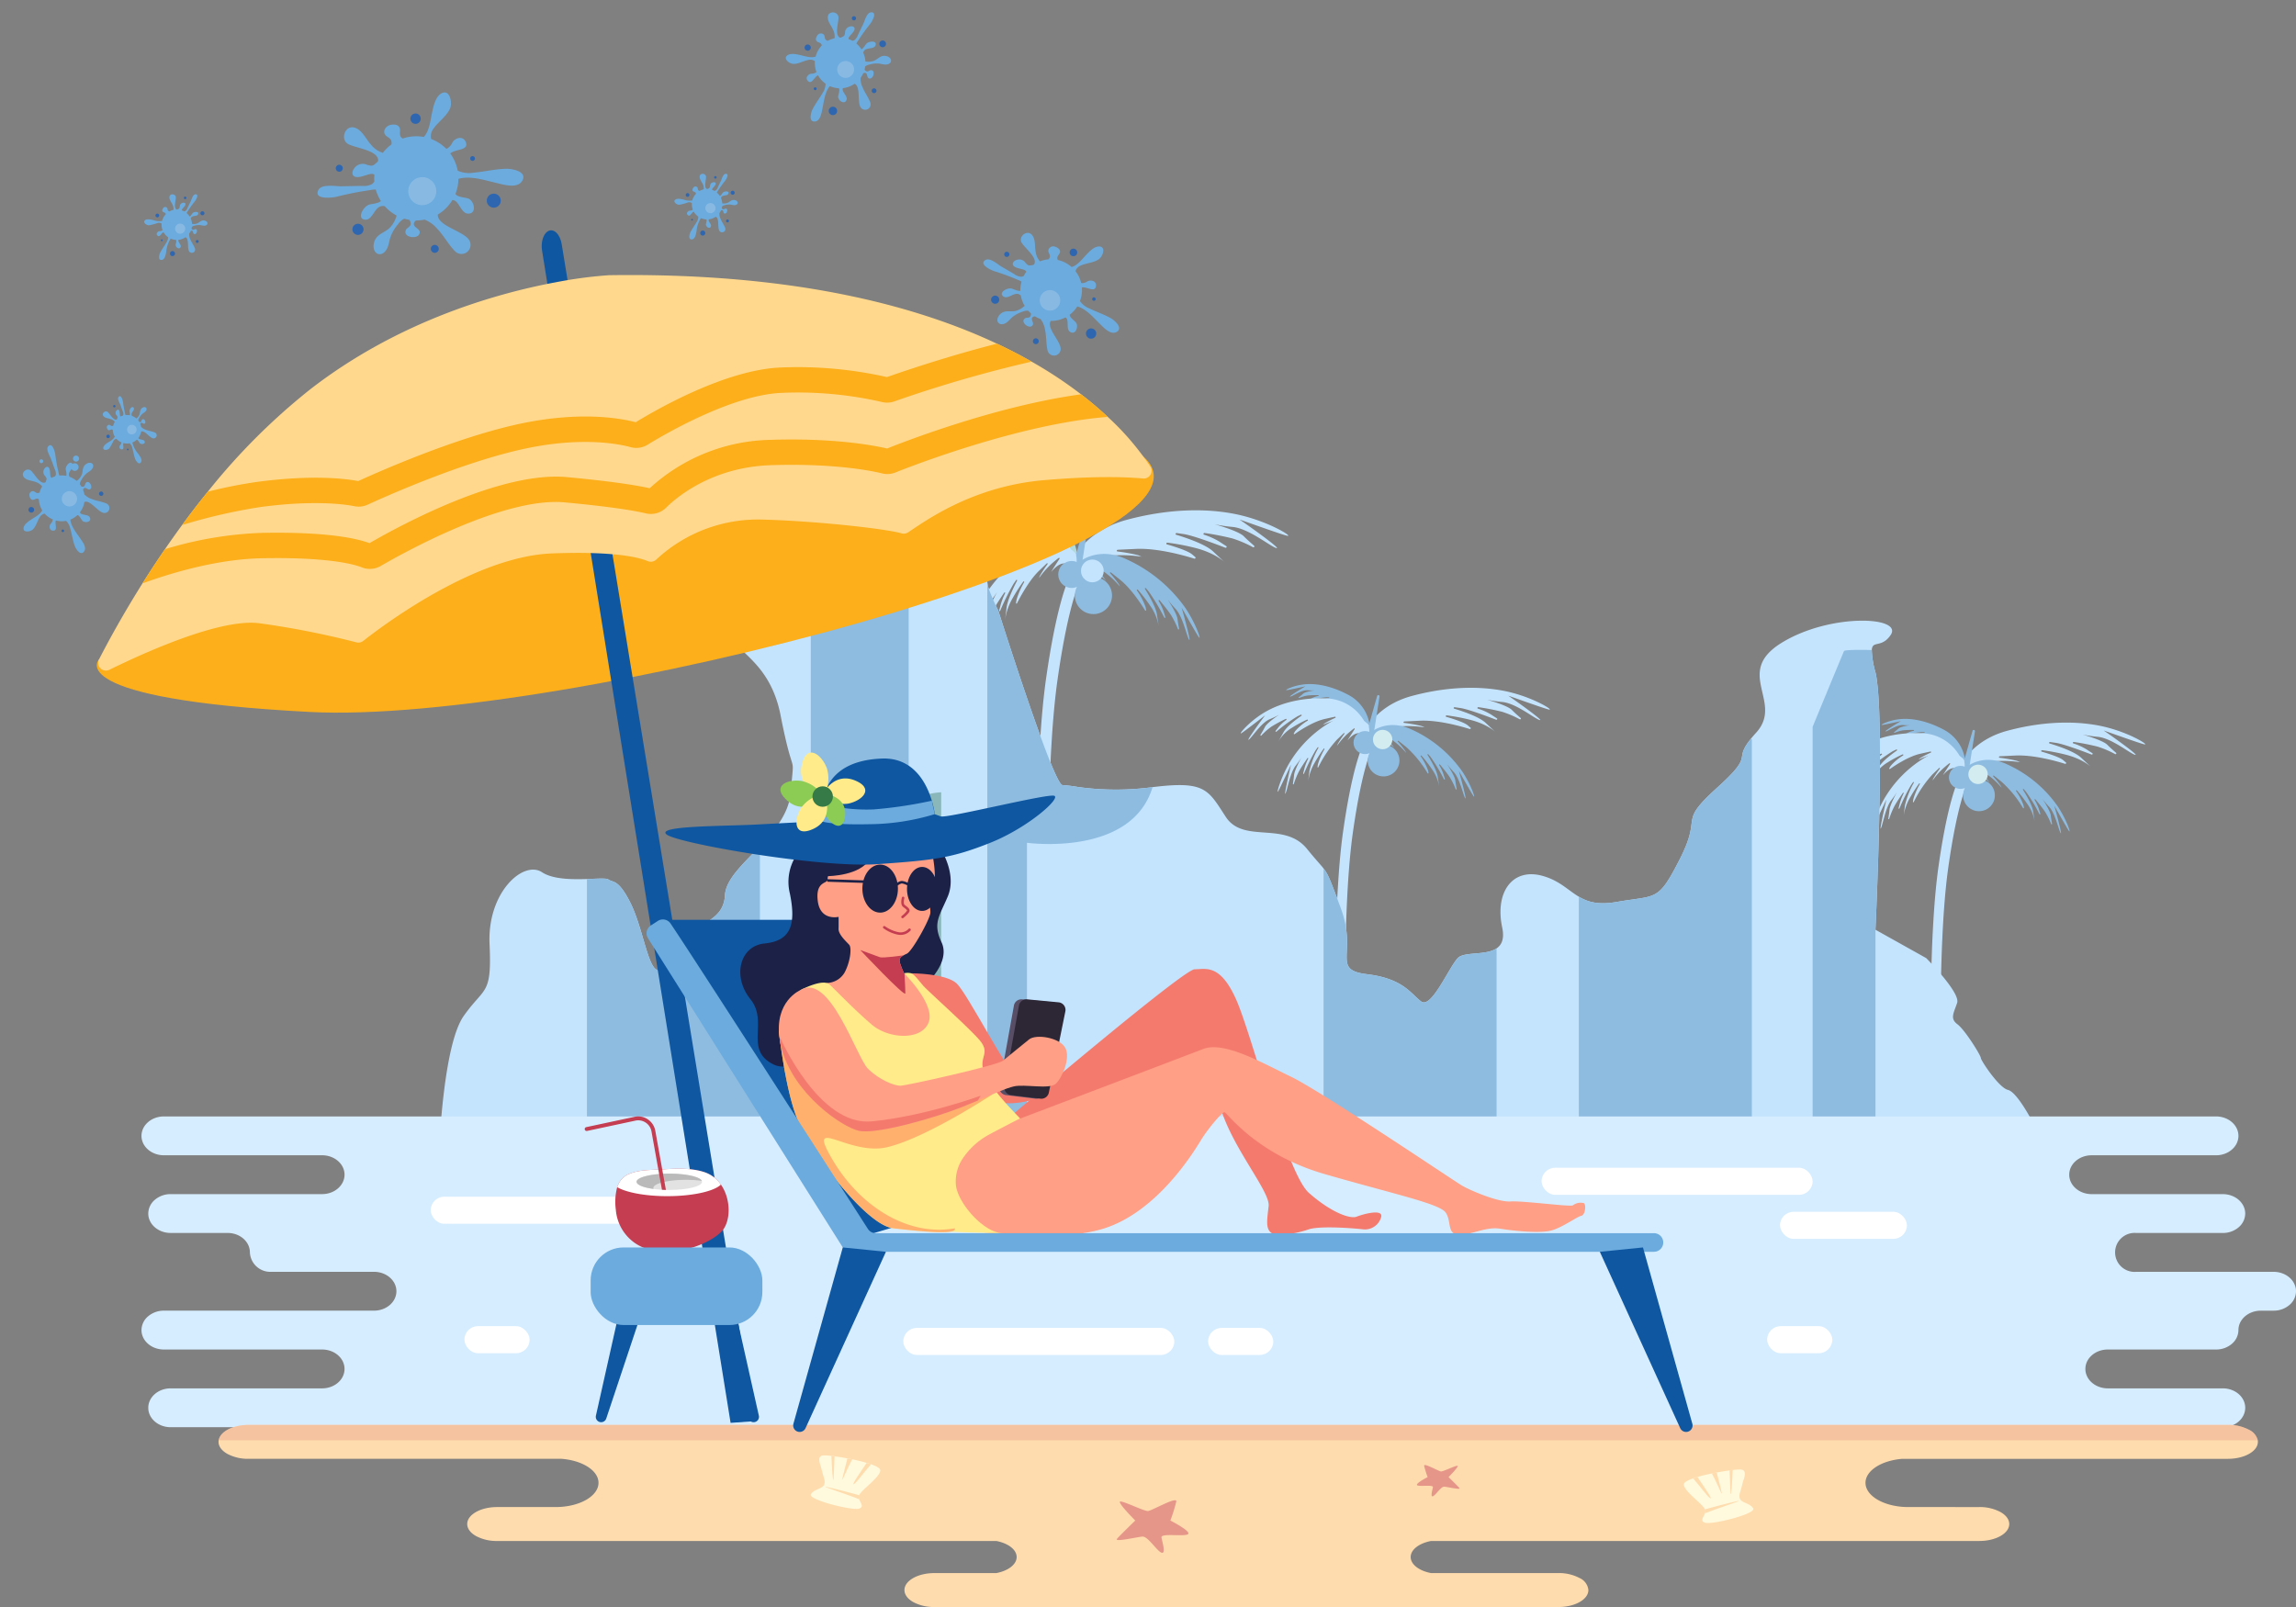 <svg xmlns="http://www.w3.org/2000/svg" width="626.409" height="438.492" viewBox="0 0 626.409 438.492">
  <rect x="0" y="0" width="626.409" height="438.492" fill="#808080" stroke="none"/>
  <g id="Group_4888" data-name="Group 4888" transform="translate(-333.592 -2001.154)">
    <g id="Group_4117" data-name="Group 4117">
      <path id="Path_9506" data-name="Path 9506" d="M2048.2,865.31a.179.179,0,0,1,0-.091c.209-.693,2.91-8.95,13.927-11.9,11.5-3.079,21.042-2.532,27.451-.816s11.2,4.771,9.926,4.543-11.591-4-11.128-3.755,9.925,6.926,8.591,6.622-6.26-4.449-10.066-4.913a38,38,0,0,1-4.357-.644s5.568,1.517,6.833,2.826c.594.615,1.545,1.461,2.386,2.184.175.151-.065.448-.273.338a26.952,26.952,0,0,0-4.8-2.047,64.787,64.787,0,0,0-6.466-1.263c-.247-.038-.387.312-.156.39a16.743,16.743,0,0,1,3.587,1.615c.618.406,1.164.762,1.631,1.063.2.127-.011.447-.235.361-2.83-1.092-7.751-2.914-9.784-3.2-.529-.073-1.042-.148-1.526-.22-.25-.038-.385.32-.149.392,2.979.908,6.948,2.334,8.609,3.888l2.819,2.638s-2.023-2.131-6.7-3.385a53.166,53.166,0,0,0-6.74-1.3c-.25-.032-.379.326-.142.394,2.112.612,4.958,1.543,5.9,2.344l.737.63c.161.138-.03.418-.241.352-2.434-.762-8.607-2.5-13.63-2.263l-4.179.2c-.253.012-.324.366-.08.4a40.013,40.013,0,0,1,4.807.863l.823.357a31.19,31.19,0,0,0-7.2-.256c-1.773.157-2.878.308-3.552.426-.233.041-.282.355-.061.4,1.6.3,4.742.9,4.978.986l.317.111s-4.36-.464-6.378,1.625-2.594,3.892-3.877,2.925A5.031,5.031,0,0,1,2048.2,865.31Z" transform="translate(-1180.832 1347.215)" fill="#c4e4fe"/>
      <path id="Path_9507" data-name="Path 9507" d="M2053.405,869.708,2056.436,859a.336.336,0,0,1,.656.143l-1.75,11.24Z" transform="translate(-1184.683 1341.567)" fill="#8ebce1"/>
      <path id="Path_9508" data-name="Path 9508" d="M1992.661,857.867a.119.119,0,0,0,0-.049,11.086,11.086,0,0,0-5.673-7.637c-5.007-2.678-9.306-3.23-12.259-2.876s-5.246,1.571-4.663,1.563,5.383-1.123,5.164-1.032-4.776,2.844-4.164,2.8,3.016-1.838,4.743-1.749a14.1,14.1,0,0,0,1.982.041s-2.567.321-3.2.914c-.3.278-.761.648-1.173.963-.085.066.008.246.106.206a10.01,10.01,0,0,1,2.246-.675,23.966,23.966,0,0,1,2.957-.106c.112,0,.158.2.052.224a6.242,6.242,0,0,0-1.684.55c-.3.163-.558.306-.781.427-.094.051-.016.242.088.215a24.755,24.755,0,0,1,4.536-.85c.241.007.474.013.694.017.114,0,.157.206.048.224a9.867,9.867,0,0,0-4.042,1.327l-1.389,1.169a5.745,5.745,0,0,1,3.163-1.226,19.64,19.64,0,0,1,3.081-.1c.114,0,.154.209.045.225a8.1,8.1,0,0,0-2.753.737l-.36.273c-.079.06-.006.228.091.211a16.6,16.6,0,0,1,6.214-.007l1.863.476c.113.029.127.226.016.223a14.809,14.809,0,0,0-2.195.037l-.385.119a11.917,11.917,0,0,1,3.238.5c.787.242,1.275.421,1.571.544.1.042.11.216.009.219-.73.021-2.168.065-2.277.088l-.147.032a3.922,3.922,0,0,1,2.78,1.44c.8,1.3.977,2.324,1.6,1.917A2.58,2.58,0,0,0,1992.661,857.867Z" transform="translate(-1123.038 1350.1)" fill="#8ebce1"/>
      <path id="Path_9509" data-name="Path 9509" d="M2057.153,892.105a.126.126,0,0,1,.036-.05c.358-.306,4.727-3.855,11.205-.8a33.846,33.846,0,0,1,13.732,11.351c2.5,3.738,3.72,7.545,3.179,6.865s-4.194-7.273-4.059-6.933,2.3,8.225,1.759,7.477-1.421-5.234-3.112-7.137A25.818,25.818,0,0,1,2078,900.64s2.165,3.263,2.3,4.554c.064.607.217,1.5.361,2.273a.135.135,0,0,1-.258.075,20.279,20.279,0,0,0-1.591-3.232c-.637-.979-1.792-2.416-2.7-3.5a.135.135,0,0,0-.221.155,12.683,12.683,0,0,1,1.159,2.466c.152.5.289.936.406,1.309a.135.135,0,0,1-.248.1,48.964,48.964,0,0,0-3.608-6.036c-.232-.27-.455-.533-.665-.783a.135.135,0,0,0-.218.16c1.122,1.8,2.538,4.322,2.777,5.925l.406,2.719a11.656,11.656,0,0,0-2.029-4.816,36.643,36.643,0,0,0-2.819-3.642.135.135,0,0,0-.215.164,16.32,16.32,0,0,1,2.019,3.875l.128.677a.135.135,0,0,1-.248.1,30.528,30.528,0,0,0-5.833-7.159l-2.117-1.687a.136.136,0,0,0-.187.195,27.477,27.477,0,0,1,2.034,2.562l.27.557a20.161,20.161,0,0,0-3.428-3.246c-.925-.674-1.522-1.063-1.9-1.286a.136.136,0,0,0-.177.2c.67.86,1.987,2.557,2.072,2.705l.114.2s-1.961-2.142-3.721-1.818-2.706,1.1-2.976,0A4.127,4.127,0,0,1,2057.153,892.105Z" transform="translate(-1187.205 1318.462)" fill="#8ebce1"/>
      <path id="Path_9510" data-name="Path 9510" d="M2022.608,985.675c-.652.008-1.189-.363-1.2-.829-.1-5.334-.539-34.648,2.043-52.779,2.215-15.552,4.544-21.759,5.535-23.841a1.365,1.365,0,0,1,1.642-.484l.306.109c.525.188.776.623.589,1.021-.87,1.854-3.192,7.921-5.394,23.39-2.567,18.032-2.133,47.25-2.029,52.556.009.463-.508.844-1.156.853Z" transform="translate(-1160.973 1305.437)" fill="#c4e4fe"/>
      <path id="Path_9511" data-name="Path 9511" d="M1956.451,868.834a.168.168,0,0,0-.017-.069,12.37,12.37,0,0,0-10.606-6.685c-7.768-.325-13.754,1.794-17.579,4.255s-6.424,5.667-5.645,5.264,6.784-5.143,6.526-4.871-5.295,7.1-4.49,6.628,3.328-4.54,5.68-5.574A22.6,22.6,0,0,0,1933,866.51s-3.319,2.159-3.93,3.392c-.288.579-.768,1.4-1.2,2.106-.089.147.107.333.223.212a18.2,18.2,0,0,1,2.75-2.429,39.038,39.038,0,0,1,3.927-2.123c.151-.073.292.171.157.272a11.443,11.443,0,0,0-2.044,1.882c-.333.422-.629.793-.881,1.109-.107.133.073.343.2.236a43.205,43.205,0,0,1,5.753-4.2c.326-.151.641-.3.938-.441.154-.073.292.178.153.276-1.761,1.229-4.076,3.033-4.9,4.526l-1.406,2.533a10.746,10.746,0,0,1,3.765-3.8,31.932,31.932,0,0,1,4.1-2.2c.154-.069.289.183.148.278a14.579,14.579,0,0,0-3.405,2.854l-.376.616c-.082.135.081.317.2.228,1.436-1.02,5.106-3.456,8.336-4.168l2.687-.592c.163-.036.26.224.109.295a23.95,23.95,0,0,0-2.931,1.52l-.47.421a17.726,17.726,0,0,1,4.542-1.478c1.151-.195,1.876-.275,2.322-.3.154-.01.231.223.1.294-.971.517-2.884,1.539-3.021,1.645l-.185.141s2.7-1.133,4.3.116,2.222,2.536,2.9,1.562A4.626,4.626,0,0,0,1956.451,868.834Z" transform="translate(-1087.932 1339.135)" fill="#c4e4fe"/>
      <path id="Path_9512" data-name="Path 9512" d="M1985.759,883.2a.136.136,0,0,0-.031-.052c-.313-.322-4.132-4.06-9.795-.838a31.8,31.8,0,0,0-12,11.956c-2.188,3.937-3.252,7.946-2.779,7.23s3.666-7.66,3.548-7.3-2.01,8.662-1.537,7.875,1.242-5.513,2.72-7.517a26.866,26.866,0,0,0,1.656-2.363s-1.892,3.436-2.01,4.8c-.055.639-.189,1.578-.316,2.394-.026.17.172.239.226.079a23.447,23.447,0,0,1,1.391-3.4c.557-1.031,1.567-2.545,2.358-3.691.093-.135.266.012.193.164a14.776,14.776,0,0,0-1.013,2.6c-.133.524-.252.986-.355,1.379-.043.166.149.264.217.11a54.565,54.565,0,0,1,3.154-6.357c.2-.284.4-.561.582-.825.095-.135.268.018.19.168a23.269,23.269,0,0,0-2.427,6.24l-.355,2.864a13.871,13.871,0,0,1,1.774-5.072,38.481,38.481,0,0,1,2.464-3.836c.1-.133.267.024.188.173a18.7,18.7,0,0,0-1.765,4.082l-.112.713c-.024.156.148.238.217.1a31.833,31.833,0,0,1,5.1-7.54l1.85-1.777c.112-.108.257.073.164.205a28.774,28.774,0,0,0-1.778,2.7l-.236.587a19.716,19.716,0,0,1,3-3.419c.809-.71,1.33-1.12,1.656-1.355.113-.081.235.086.154.211-.585.906-1.737,2.693-1.811,2.849l-.1.21s1.715-2.256,3.252-1.915,2.365,1.163,2.6,0A5.16,5.16,0,0,0,1985.759,883.2Z" transform="translate(-1116.433 1325.126)" fill="#c4e4fe"/>
      <ellipse id="Ellipse_122" data-name="Ellipse 122" cx="3.145" cy="3.145" rx="3.145" ry="3.145" transform="translate(864.852 2215.872) rotate(-80.783)" fill="#8ebce1"/>
      <circle id="Ellipse_123" data-name="Ellipse 123" cx="4.33" cy="4.33" r="4.33" transform="translate(867.39 2218.17) rotate(-45)" fill="#8ebce1"/>
      <ellipse id="Ellipse_124" data-name="Ellipse 124" cx="2.649" cy="2.649" rx="2.649" ry="2.649" transform="translate(869.8 2211.011) rotate(-22.5)" fill="#d3ecf0"/>
      <path id="Path_9513" data-name="Path 9513" d="M1426.022,828.937a.185.185,0,0,1,.005-.091c.209-.693,2.91-8.95,13.927-11.9,11.5-3.079,21.041-2.532,27.451-.816s11.2,4.771,9.925,4.543-11.591-4-11.128-3.755,9.925,6.926,8.59,6.622-6.26-4.45-10.066-4.914a38.025,38.025,0,0,1-4.357-.644s5.569,1.517,6.833,2.826c.594.615,1.545,1.461,2.386,2.184.175.151-.065.448-.273.338a26.922,26.922,0,0,0-4.8-2.047,64.723,64.723,0,0,0-6.466-1.263c-.246-.038-.387.312-.157.39a16.722,16.722,0,0,1,3.587,1.615c.618.406,1.165.761,1.631,1.063.2.127-.011.447-.235.361-2.83-1.092-7.751-2.914-9.784-3.2-.529-.073-1.042-.148-1.526-.22-.25-.038-.385.32-.149.392,2.979.908,6.947,2.334,8.609,3.888l2.819,2.638s-2.022-2.131-6.7-3.385a53.12,53.12,0,0,0-6.74-1.3c-.251-.032-.379.325-.142.394,2.111.612,4.958,1.543,5.9,2.344l.737.63c.161.138-.03.418-.241.352-2.434-.763-8.606-2.5-13.63-2.264l-4.179.2c-.253.012-.324.366-.08.4a39.958,39.958,0,0,1,4.807.863l.823.357a31.188,31.188,0,0,0-7.2-.256c-1.773.157-2.878.308-3.552.426-.233.041-.282.355-.061.4,1.6.3,4.742.9,4.978.986l.316.111s-4.36-.464-6.378,1.625-2.594,3.892-3.877,2.925A5.034,5.034,0,0,1,1426.022,828.937Z" transform="translate(-721.105 1374.09)" fill="#c4e4fe"/>
      <path id="Path_9514" data-name="Path 9514" d="M1431.23,833.335l3.031-10.707a.336.336,0,0,1,.656.143l-1.75,11.24Z" transform="translate(-724.956 1368.443)" fill="#8ebce1"/>
      <path id="Path_9515" data-name="Path 9515" d="M1370.486,821.494a.113.113,0,0,0,0-.049,11.085,11.085,0,0,0-5.673-7.637c-5.007-2.678-9.306-3.23-12.259-2.876s-5.246,1.571-4.663,1.563,5.383-1.124,5.164-1.032-4.776,2.844-4.164,2.8,3.016-1.838,4.743-1.749a14.136,14.136,0,0,0,1.983.041s-2.567.321-3.2.914c-.3.278-.761.648-1.173.963-.086.065.008.246.106.206a10.007,10.007,0,0,1,2.246-.675,23.882,23.882,0,0,1,2.957-.106c.112,0,.158.2.052.224a6.24,6.24,0,0,0-1.684.55c-.3.163-.558.306-.781.427-.094.051-.016.242.088.215a24.746,24.746,0,0,1,4.535-.85c.241.007.474.013.694.017.114,0,.157.206.048.224a9.871,9.871,0,0,0-4.042,1.327l-1.388,1.168a5.746,5.746,0,0,1,3.163-1.225,19.662,19.662,0,0,1,3.081-.1c.114.005.155.209.045.225a8.1,8.1,0,0,0-2.752.737l-.361.273c-.079.06-.006.228.091.211a16.6,16.6,0,0,1,6.214-.007l1.863.477c.113.029.128.226.017.223a14.829,14.829,0,0,0-2.195.037l-.385.119a11.912,11.912,0,0,1,3.238.5c.787.242,1.275.421,1.571.544.1.043.109.216.009.219-.73.021-2.168.065-2.277.088l-.147.032a3.921,3.921,0,0,1,2.78,1.44c.805,1.3.977,2.324,1.6,1.917A2.576,2.576,0,0,0,1370.486,821.494Z" transform="translate(-663.311 1376.975)" fill="#8ebce1"/>
      <path id="Path_9516" data-name="Path 9516" d="M1434.978,855.732a.127.127,0,0,1,.036-.05c.358-.306,4.727-3.855,11.205-.8a33.846,33.846,0,0,1,13.732,11.351c2.5,3.738,3.72,7.545,3.179,6.865s-4.194-7.273-4.059-6.933,2.3,8.225,1.759,7.477-1.421-5.234-3.112-7.137a25.879,25.879,0,0,1-1.894-2.243s2.165,3.262,2.3,4.554c.064.607.217,1.5.361,2.273a.135.135,0,0,1-.258.075,20.305,20.305,0,0,0-1.591-3.232c-.637-.979-1.793-2.416-2.7-3.5a.135.135,0,0,0-.221.155,12.7,12.7,0,0,1,1.159,2.465c.152.5.289.936.406,1.309a.135.135,0,0,1-.248.1,48.943,48.943,0,0,0-3.608-6.036c-.232-.27-.455-.533-.665-.783a.135.135,0,0,0-.218.16c1.122,1.8,2.538,4.322,2.777,5.925l.406,2.719a11.653,11.653,0,0,0-2.03-4.816,36.581,36.581,0,0,0-2.819-3.642.136.136,0,0,0-.215.164,16.306,16.306,0,0,1,2.019,3.875l.128.677a.135.135,0,0,1-.248.1,30.546,30.546,0,0,0-5.833-7.159l-2.117-1.687a.136.136,0,0,0-.187.195,27.4,27.4,0,0,1,2.034,2.562l.271.557a20.178,20.178,0,0,0-3.429-3.246c-.925-.674-1.522-1.063-1.9-1.286a.136.136,0,0,0-.177.2c.67.86,1.987,2.557,2.072,2.705l.114.2s-1.962-2.142-3.72-1.819-2.706,1.1-2.977,0A4.129,4.129,0,0,1,1434.978,855.732Z" transform="translate(-727.478 1345.339)" fill="#8ebce1"/>
      <path id="Path_9517" data-name="Path 9517" d="M1400.433,949.3c-.651.008-1.189-.363-1.2-.829-.1-5.334-.539-34.648,2.043-52.779,2.215-15.552,4.545-21.759,5.535-23.841a1.365,1.365,0,0,1,1.642-.484l.305.109c.526.188.776.623.589,1.021-.87,1.854-3.191,7.921-5.394,23.39-2.568,18.032-2.133,47.25-2.029,52.556.009.463-.508.844-1.156.853Z" transform="translate(-701.246 1332.313)" fill="#c4e4fe"/>
      <path id="Path_9518" data-name="Path 9518" d="M1334.277,832.461a.172.172,0,0,0-.017-.069,12.371,12.371,0,0,0-10.606-6.685c-7.769-.325-13.754,1.794-17.579,4.256s-6.424,5.667-5.645,5.264,6.783-5.144,6.525-4.871-5.295,7.1-4.49,6.628,3.327-4.54,5.68-5.574a22.622,22.622,0,0,0,2.677-1.271s-3.319,2.159-3.93,3.392c-.288.579-.768,1.4-1.2,2.106-.09.147.107.333.223.212a18.191,18.191,0,0,1,2.749-2.429,38.995,38.995,0,0,1,3.927-2.123c.151-.073.292.171.157.272a11.438,11.438,0,0,0-2.044,1.882c-.333.422-.628.793-.881,1.109-.106.133.073.343.2.236a43.239,43.239,0,0,1,5.753-4.2c.326-.151.641-.3.938-.441.154-.073.292.178.153.275-1.761,1.23-4.075,3.033-4.9,4.526l-1.406,2.533a10.746,10.746,0,0,1,3.764-3.8,31.978,31.978,0,0,1,4.1-2.2c.155-.07.289.183.148.278a14.58,14.58,0,0,0-3.405,2.854l-.376.616c-.083.135.08.317.2.228,1.436-1.02,5.107-3.456,8.336-4.168l2.687-.592c.163-.036.26.224.11.295a23.965,23.965,0,0,0-2.931,1.52l-.471.421a17.731,17.731,0,0,1,4.542-1.478c1.151-.2,1.876-.275,2.322-.3.154-.01.232.223.1.294-.971.517-2.883,1.539-3.021,1.645l-.185.141s2.7-1.133,4.3.117,2.222,2.535,2.9,1.562A4.625,4.625,0,0,0,1334.277,832.461Z" transform="translate(-628.206 1366.011)" fill="#c4e4fe"/>
      <path id="Path_9519" data-name="Path 9519" d="M1363.584,846.824a.137.137,0,0,0-.032-.052c-.313-.322-4.132-4.06-9.795-.838a31.8,31.8,0,0,0-12,11.956c-2.188,3.937-3.252,7.947-2.779,7.231s3.666-7.66,3.548-7.3-2.011,8.663-1.537,7.875,1.242-5.512,2.72-7.517a26.852,26.852,0,0,0,1.656-2.362s-1.892,3.436-2.01,4.8c-.056.639-.19,1.578-.316,2.395-.026.17.172.239.226.079a23.418,23.418,0,0,1,1.391-3.4c.557-1.031,1.567-2.545,2.358-3.691.093-.135.266.012.193.163a14.763,14.763,0,0,0-1.013,2.6c-.133.524-.252.986-.355,1.379-.043.166.149.264.217.11a54.628,54.628,0,0,1,3.154-6.357c.2-.284.4-.561.581-.824.095-.136.268.018.19.168a23.282,23.282,0,0,0-2.427,6.24l-.355,2.864a13.879,13.879,0,0,1,1.774-5.072,38.54,38.54,0,0,1,2.464-3.836c.1-.133.267.024.188.173a18.681,18.681,0,0,0-1.765,4.082l-.112.713c-.025.156.148.238.216.1a31.848,31.848,0,0,1,5.1-7.54l1.851-1.777c.112-.108.257.073.163.2a28.792,28.792,0,0,0-1.777,2.7l-.237.587a19.723,19.723,0,0,1,3-3.419c.809-.71,1.33-1.12,1.656-1.355.113-.081.235.085.154.211-.585.906-1.737,2.693-1.811,2.849l-.1.21s1.715-2.256,3.252-1.915,2.365,1.163,2.6,0A5.16,5.16,0,0,0,1363.584,846.824Z" transform="translate(-656.706 1352.002)" fill="#c4e4fe"/>
      <ellipse id="Ellipse_125" data-name="Ellipse 125" cx="3.145" cy="3.145" rx="3.145" ry="3.145" transform="translate(702.867 2200.629)" fill="#8ebce1"/>
      <circle id="Ellipse_126" data-name="Ellipse 126" cx="4.33" cy="4.33" r="4.33" transform="matrix(0.23, -0.973, 0.973, 0.23, 705.856, 2211.892)" fill="#8ebce1"/>
      <ellipse id="Ellipse_127" data-name="Ellipse 127" cx="2.649" cy="2.649" rx="2.649" ry="2.649" transform="translate(707.627 2204.917) rotate(-76.717)" fill="#d3ecf0"/>
      <path id="Path_9520" data-name="Path 9520" d="M1118.812,645.867a.21.21,0,0,1,.006-.107c.245-.812,3.41-10.487,16.318-13.942,13.479-3.608,24.655-2.966,32.166-.956s13.127,5.59,11.63,5.323-13.581-4.689-13.039-4.4,11.629,8.115,10.065,7.76-7.335-5.214-11.795-5.757a44.518,44.518,0,0,1-5.106-.755s6.525,1.777,8.006,3.312c.7.721,1.81,1.711,2.8,2.559.205.176-.076.525-.32.4a31.583,31.583,0,0,0-5.62-2.4,75.909,75.909,0,0,0-7.576-1.48c-.288-.045-.453.365-.184.457a19.633,19.633,0,0,1,4.2,1.892c.724.476,1.364.892,1.911,1.246.231.149-.013.524-.275.423-3.316-1.28-9.082-3.414-11.464-3.745-.62-.086-1.221-.173-1.788-.258-.293-.044-.452.375-.174.46,3.49,1.064,8.14,2.734,10.087,4.556l3.3,3.091s-2.37-2.5-7.851-3.966a62.212,62.212,0,0,0-7.9-1.52c-.293-.038-.444.381-.166.462,2.474.717,5.809,1.808,6.907,2.747l.864.738c.189.162-.035.49-.282.413-2.852-.893-10.084-2.929-15.971-2.653l-4.9.23c-.3.014-.379.429-.094.47a46.832,46.832,0,0,1,5.633,1.011l.963.418a36.553,36.553,0,0,0-8.437-.3c-2.078.183-3.372.361-4.162.5-.273.047-.331.416-.072.465,1.872.355,5.557,1.059,5.833,1.155l.371.13s-5.109-.544-7.474,1.9-3.04,4.561-4.543,3.427A5.9,5.9,0,0,1,1118.812,645.867Z" transform="translate(-494.105 1511.164)" fill="#c4e4fe"/>
      <path id="Path_9521" data-name="Path 9521" d="M1124.915,651.02l3.552-12.546a.394.394,0,0,1,.769.168l-2.051,13.17Z" transform="translate(-498.618 1504.547)" fill="#8ebce1"/>
      <path id="Path_9522" data-name="Path 9522" d="M1053.739,637.145a.13.13,0,0,0,0-.058,12.986,12.986,0,0,0-6.647-8.949c-5.867-3.137-10.9-3.785-14.364-3.37s-6.147,1.841-5.464,1.831,6.307-1.316,6.051-1.209-5.6,3.332-4.879,3.28,3.534-2.153,5.558-2.049a16.518,16.518,0,0,0,2.323.047s-3.007.377-3.744,1.07c-.346.326-.892.76-1.374,1.128-.1.076.009.289.125.241a11.722,11.722,0,0,1,2.631-.791,28.052,28.052,0,0,1,3.465-.124c.131,0,.186.237.06.262a7.326,7.326,0,0,0-1.973.645c-.347.192-.654.359-.916.5-.11.06-.019.283.1.252a29,29,0,0,1,5.314-1c.282.009.555.015.813.02.133,0,.185.242.056.263-1.614.262-3.777.748-4.736,1.555l-1.627,1.369a6.733,6.733,0,0,1,3.706-1.436,22.994,22.994,0,0,1,3.61-.116c.133.005.181.244.052.263a9.482,9.482,0,0,0-3.225.864l-.422.32c-.092.07-.007.267.107.247a19.456,19.456,0,0,1,7.281-.009l2.183.558c.132.034.15.264.02.261a17.34,17.34,0,0,0-2.572.044l-.452.139a13.969,13.969,0,0,1,3.794.588c.922.283,1.494.494,1.841.638.12.05.128.253.01.256-.855.025-2.54.076-2.668.1l-.172.037s2.314.161,3.258,1.688,1.145,2.723,1.872,2.247A3.02,3.02,0,0,0,1053.739,637.145Z" transform="translate(-426.387 1514.544)" fill="#afd9dd"/>
      <path id="Path_9523" data-name="Path 9523" d="M1129.306,677.263a.152.152,0,0,1,.042-.058c.42-.358,5.539-4.517,13.13-.932a39.662,39.662,0,0,1,16.09,13.3c2.933,4.38,4.36,8.841,3.725,8.044s-4.914-8.522-4.756-8.124,2.7,9.637,2.061,8.761-1.664-6.133-3.646-8.363a30.185,30.185,0,0,1-2.219-2.628s2.536,3.823,2.695,5.336c.075.711.254,1.756.423,2.664a.158.158,0,0,1-.3.088,23.766,23.766,0,0,0-1.864-3.788c-.746-1.147-2.1-2.832-3.161-4.106a.159.159,0,0,0-.259.182,14.873,14.873,0,0,1,1.358,2.889c.178.583.338,1.1.475,1.533a.158.158,0,0,1-.291.123,57.368,57.368,0,0,0-4.227-7.072c-.271-.316-.533-.624-.779-.917a.158.158,0,0,0-.255.187c1.315,2.11,2.974,5.065,3.254,6.942l.476,3.186a13.659,13.659,0,0,0-2.378-5.643,42.885,42.885,0,0,0-3.3-4.267.159.159,0,0,0-.252.192,19.111,19.111,0,0,1,2.366,4.541l.15.793a.158.158,0,0,1-.29.114c-1.066-1.737-3.853-6.012-6.835-8.388l-2.481-1.977a.159.159,0,0,0-.219.228,32.131,32.131,0,0,1,2.383,3l.317.653a23.631,23.631,0,0,0-4.017-3.8c-1.084-.79-1.783-1.245-2.221-1.507a.159.159,0,0,0-.207.234c.785,1.008,2.328,3,2.427,3.17l.134.234s-2.3-2.51-4.359-2.131-3.171,1.294-3.488,0A4.835,4.835,0,0,1,1129.306,677.263Z" transform="translate(-501.573 1477.474)" fill="#8ebce1"/>
      <path id="Path_9524" data-name="Path 9524" d="M1088.829,786.9c-.764.01-1.394-.425-1.4-.971-.122-6.25-.631-40.6,2.394-61.842,2.6-18.224,5.325-25.5,6.485-27.935a1.6,1.6,0,0,1,1.924-.567l.358.128c.616.22.909.73.691,1.2-1.02,2.172-3.74,9.281-6.321,27.406-3.008,21.129-2.5,55.364-2.378,61.581.01.543-.6.99-1.354,1Z" transform="translate(-470.836 1462.211)" fill="#c4e4fe"/>
      <path id="Path_9525" data-name="Path 9525" d="M1011.311,649.995a.2.2,0,0,0-.02-.081,14.494,14.494,0,0,0-12.427-7.833c-9.1-.38-16.116,2.1-20.6,4.986s-7.527,6.64-6.614,6.168,7.949-6.027,7.646-5.708-6.2,8.318-5.261,7.766,3.9-5.32,6.656-6.532a26.457,26.457,0,0,0,3.136-1.489s-3.889,2.529-4.605,3.974c-.337.679-.9,1.64-1.4,2.468-.1.172.125.39.262.248a21.317,21.317,0,0,1,3.221-2.846,45.9,45.9,0,0,1,4.6-2.488c.177-.086.342.2.184.319a13.412,13.412,0,0,0-2.4,2.2c-.39.5-.737.93-1.033,1.3-.125.156.085.4.237.277a50.627,50.627,0,0,1,6.741-4.923c.382-.177.751-.351,1.1-.517.18-.086.343.208.179.323-2.064,1.441-4.776,3.554-5.746,5.3l-1.647,2.968a12.588,12.588,0,0,1,4.411-4.45,37.425,37.425,0,0,1,4.8-2.575c.181-.081.339.215.174.326a17.1,17.1,0,0,0-3.99,3.344l-.441.722c-.1.158.094.371.24.268,1.683-1.2,5.983-4.049,9.768-4.884l3.148-.694c.191-.042.3.263.128.345a28.132,28.132,0,0,0-3.434,1.781l-.551.493a20.777,20.777,0,0,1,5.322-1.732c1.348-.228,2.2-.322,2.72-.356.181-.012.271.261.114.345-1.138.606-3.379,1.8-3.54,1.927l-.217.166s3.169-1.328,5.033.136,2.6,2.971,3.393,1.831A5.42,5.42,0,0,0,1011.311,649.995Z" transform="translate(-385.252 1501.698)" fill="#d3ecf0"/>
      <path id="Path_9526" data-name="Path 9526" d="M1045.652,666.826a.161.161,0,0,0-.037-.061c-.367-.377-4.842-4.757-11.477-.982a37.257,37.257,0,0,0-14.065,14.009c-2.564,4.614-3.811,9.311-3.256,8.472s4.3-8.976,4.157-8.556-2.356,10.15-1.8,9.227,1.455-6.459,3.187-8.808a31.457,31.457,0,0,0,1.94-2.768s-2.217,4.026-2.356,5.62c-.065.749-.222,1.849-.37,2.806-.031.2.2.281.265.093a27.412,27.412,0,0,1,1.63-3.989c.652-1.208,1.836-2.982,2.763-4.325.109-.158.312.014.226.191a17.292,17.292,0,0,0-1.187,3.043c-.156.614-.3,1.155-.416,1.615-.051.195.175.309.254.13a63.992,63.992,0,0,1,3.7-7.449c.238-.333.466-.657.681-.966.111-.159.314.02.223.2-1.15,2.222-2.6,5.334-2.844,7.312l-.416,3.355a16.257,16.257,0,0,1,2.079-5.943,45.12,45.12,0,0,1,2.887-4.494c.113-.156.313.028.22.2a21.888,21.888,0,0,0-2.068,4.783l-.131.836c-.029.183.173.278.254.12.932-1.83,3.368-6.332,5.975-8.835l2.168-2.082c.131-.126.3.086.192.24a33.75,33.75,0,0,0-2.083,3.162l-.277.688a23.111,23.111,0,0,1,3.512-4.006c.948-.832,1.559-1.312,1.941-1.587.132-.1.276.1.181.246-.686,1.062-2.035,3.156-2.122,3.339l-.117.246s2.009-2.643,3.81-2.244,2.772,1.363,3.049,0A6.046,6.046,0,0,0,1045.652,666.826Z" transform="translate(-418.648 1485.282)" fill="#c4e4fe"/>
      <circle id="Ellipse_128" data-name="Ellipse 128" cx="3.685" cy="3.685" r="3.685" transform="translate(620.778 2157.905) rotate(-45)" fill="#8ebce1"/>
      <ellipse id="Ellipse_129" data-name="Ellipse 129" cx="5.073" cy="5.073" rx="5.073" ry="5.073" transform="translate(626.837 2158.571)" fill="#8ebce1"/>
      <circle id="Ellipse_130" data-name="Ellipse 130" cx="3.104" cy="3.104" r="3.104" transform="translate(628.512 2153.832)" fill="#c4e4fe"/>
      <path id="Path_9534" data-name="Path 9534" d="M897.051,766.06h-33.6l-42.73.974-47.2,1.08-22.445.512L703.884,769.7l-80.927,1.846-10.821.249L550.1,773.215l-47.194,1.076-40.375.923s1.025-29.439,6.74-37.583c.443-.623.854-1.182,1.246-1.685,4.769-6.149,6.421-4.861,5.821-17.931-.651-14.149,9.233-22.967,14.311-19.615,2.955,1.948,8.162,1.981,12.257,1.851,2.932-.1,5.291-.277,5.826.111,1.307.923,2.691-.166,5.923,6.149s4.617,16.338,6.925,18.253,4.617,1.15,6.925-5.854,11.624-6.006,12.058-14.242c.226-4.367,4.977-8.563,9.538-13.369,4.039-4.252,7.936-8.979,8.411-14.722,1.02-12.229.924-2.027-2.77-20.973s-18.466-17.566-11.08-26.337,17.266-8.194,14.4-18.868,6.606-21.582,8.453-21.208,7.155.605,7.848,2.221,5.771.923,7.848-.231c1.957-1.09,5.355-.739,7.47.466a4.306,4.306,0,0,1,.379.226c2.078,1.385,4.847-1.385,9-.231s7.562,7.5,8.739,10.332,9.607,5.826,6.32,10.443c-2.34,3.287-3.07,5.055-2.978,6.717a7.426,7.426,0,0,0,.448,2.054,51.1,51.1,0,0,0,2.53,5.77s15.045,47.684,17.538,47.656a40.076,40.076,0,0,1,4.21.522,75.084,75.084,0,0,0,20.359.042c14.422-1.782,15.114.674,19.962,8.1s15.964,1.085,22.178,8.757c2.419,2.987,3.647,4.224,4.519,5.346,1.371,1.768,1.856,3.255,4.686,10.779,4.626,12.321-2.742,16.873,7.174,18.06s11.994,5.392,14.763,7.442,7.465-9.095,9.962-11.827c1.694-1.856,7.613-.642,10.609-2.664,1.413-.956,2.184-2.64,1.528-5.72-2.022-9.589,2.77-16.4,11.112-14.034,4.575,1.3,6.851,3.9,9.806,5.655,2.423,1.445,5.3,2.317,10.3,1.436,11.08-1.953,11.264.115,17.4-12s-.974-9.238,10.2-19.334c10.309-9.316,4.026-6.966,8.988-13.134.411-.513.9-1.085,1.491-1.731,7.613-8.379-6.232-16.379,6.92-24.5s33.239-7.262,29.776-2.151c-2.5,3.684-4.99,1.362-5.152,4.095a24.629,24.629,0,0,0,1,6.1c2.77,11.537,0,70.235,0,70.235l13.85,7.742s9.362,9.413,8.439,12.2-2.031,4.275.064,5.84,6.4,8.54,6.4,9.21,4.926,8.129,7.386,8.706S897.051,766.06,897.051,766.06Z" transform="translate(-9.181 1540.755)" fill="#c4e4fe"/>
      <path id="Path_9535" data-name="Path 9535" d="M936.231,923.914v95.4h-8.873s-11.819-66.3-8.641-80.73S936.231,923.914,936.231,923.914Z" transform="translate(-345.857 1293.422)" fill="#8ab8ba"/>
      <path id="Path_9536" data-name="Path 9536" d="M877.789,598.627V778.474h-26.7V605.188Z" transform="translate(-296.289 1533.777)" fill="#8ebce1"/>
      <path id="Path_9537" data-name="Path 9537" d="M1915.067,851.473v51.82h-17.141V796.085s8.333-20.206,8.568-20.668,7.576-.277,7.576-.277a24.608,24.608,0,0,0,1,6.1C1917.837,792.775,1915.067,851.473,1915.067,851.473Z" transform="translate(-1069.799 1403.378)" fill="#8ebce1"/>
      <path id="Path_9538" data-name="Path 9538" d="M1700.825,868.246V973.234l-47.2,1.08V911.276c2.424,1.445,5.3,2.318,10.3,1.436,11.079-1.953,11.264.115,17.4-12s-.97-9.238,10.2-19.334c10.313-9.316,4.026-6.966,8.988-13.134Z" transform="translate(-889.285 1334.555)" fill="#8ebce1"/>
      <path id="Path_9539" data-name="Path 9539" d="M1434.1,1025.385v49.452l-47.194,1.076V1003.6c1.371,1.768,1.86,3.255,4.686,10.779,4.626,12.321-2.742,16.873,7.174,18.06s11.994,5.392,14.764,7.442,7.465-9.095,9.962-11.827C1425.187,1026.193,1431.1,1027.407,1434.1,1025.385Z" transform="translate(-692.206 1234.545)" fill="#8ebce1"/>
      <path id="Path_9540" data-name="Path 9540" d="M664.354,980.291v81.915l-47.194,1.076V989.242c2.931-.1,5.29-.277,5.831.111,1.3.923,2.687-.166,5.918,6.149s4.616,16.338,6.925,18.254,4.616,1.15,6.924-5.854,11.629-6.006,12.059-14.242C655.043,989.293,659.793,985.1,664.354,980.291Z" transform="translate(-123.437 1251.764)" fill="#8ebce1"/>
      <path id="Path_9543" data-name="Path 9543" d="M1080.61,759.944c-5.775,19.145-34.268,15.179-34.268,15.179v81.19l-10.821.249V703.9h0a7.422,7.422,0,0,0,.448,2.054,51.12,51.12,0,0,0,2.53,5.77s15.045,47.684,17.538,47.656a40.093,40.093,0,0,1,4.21.522A75.077,75.077,0,0,0,1080.61,759.944Z" transform="translate(-432.565 1455.991)" fill="#8ebce1"/>
      <path id="Path_9544" data-name="Path 9544" d="M157.826,1273.259h43.2c3.36.02,6.075,2.386,6.075,5.3s-2.739,5.3-6.118,5.3H159.674a6.606,6.606,0,0,0-4.326,1.553,4.955,4.955,0,0,0-1.792,3.747c0,2.927,2.741,5.3,6.118,5.3h15.549c3.346,0,6.06,2.372,6.06,5.3a5.557,5.557,0,0,0,5.785,5.3h28.066c3.38,0,6.118,2.372,6.118,5.3s-2.739,5.3-6.118,5.3H157.826a6.6,6.6,0,0,0-4.326,1.553,4.964,4.964,0,0,0-1.792,3.749c0,2.925,2.739,5.3,6.118,5.3h43.157c3.38,0,6.118,2.372,6.118,5.3s-2.739,5.3-6.118,5.3H159.675c-3.379,0-6.119,2.373-6.119,5.3h0c0,2.927,2.739,5.3,6.119,5.3H719.539c3.379,0,6.119-2.373,6.119-5.3h0c0-2.927-2.739-5.3-6.119-5.3h-31.37c-3.377,0-6.118-2.372-6.118-5.3s2.742-5.3,6.118-5.3h29.52a6.6,6.6,0,0,0,4.326-1.552,4.96,4.96,0,0,0,1.792-3.747c0-2.93,2.739-5.3,6.121-5.3h3.466a6.6,6.6,0,0,0,4.326-1.552,4.956,4.956,0,0,0,1.792-3.747c0-2.927-2.739-5.3-6.118-5.3H695.938a5.32,5.32,0,1,1,0-10.6h23.6a6.607,6.607,0,0,0,4.326-1.553,4.956,4.956,0,0,0,1.792-3.747c0-2.927-2.741-5.3-6.118-5.3H683.763c-3.38,0-6.118-2.375-6.118-5.3s2.715-5.281,6.075-5.3h33.969c3.379,0,6.118-2.373,6.118-5.3s-2.739-5.3-6.118-5.3H157.826c-3.379,0-6.119,2.373-6.119,5.3S154.446,1273.259,157.826,1273.259Z" transform="translate(220.488 1043.122)" fill="#d6edff"/>
      <rect id="Rectangle_12197" data-name="Rectangle 12197" width="73.943" height="7.385" rx="3.693" transform="translate(580.035 2363.486)" fill="#fff"/>
      <rect id="Rectangle_12198" data-name="Rectangle 12198" width="73.943" height="7.385" rx="3.693" transform="translate(451.104 2327.69)" fill="#fff"/>
      <rect id="Rectangle_12199" data-name="Rectangle 12199" width="73.943" height="7.385" rx="3.693" transform="translate(754.179 2319.788)" fill="#fff"/>
      <rect id="Rectangle_12200" data-name="Rectangle 12200" width="17.786" height="7.385" rx="3.693" transform="translate(663.193 2363.486)" fill="#fff"/>
      <rect id="Rectangle_12201" data-name="Rectangle 12201" width="17.786" height="7.385" rx="3.693" transform="translate(460.302 2363.009)" fill="#fff"/>
      <rect id="Rectangle_12202" data-name="Rectangle 12202" width="17.786" height="7.385" rx="3.693" transform="translate(815.715 2363.009)" fill="#fff"/>
      <rect id="Rectangle_12203" data-name="Rectangle 12203" width="34.618" height="7.385" rx="3.693" transform="translate(819.229 2331.801)" fill="#fff"/>
      <path id="Path_9545" data-name="Path 9545" d="M788.6,1589.663c0,2.555-3.656,4.628-8.166,4.628H691.6c-5.677.447-10.053,3.206-10.053,6.55,0,3.638,5.186,6.588,11.59,6.612H712.6a11.94,11.94,0,0,1,5.774,1.357c1.478.838,2.392,1.994,2.392,3.271,0,2.558-3.656,4.628-8.166,4.628h-149.6c-3.22.623-5.539,2.347-5.539,4.379s2.319,3.76,5.535,4.379h34.781a11.927,11.927,0,0,1,5.774,1.357,4.015,4.015,0,0,1,2.392,3.275c0,2.555-3.656,4.629-8.166,4.629H427.514a11.933,11.933,0,0,1-5.774-1.357c-1.478-.838-2.392-1.994-2.392-3.272,0-2.558,3.656-4.632,8.166-4.632h16.911c3.216-.619,5.535-2.343,5.535-4.379s-2.319-3.756-5.535-4.379h-136.2a11.932,11.932,0,0,1-5.774-1.354c-1.478-.838-2.392-1.994-2.392-3.275,0-2.555,3.656-4.629,8.166-4.629h16.063c6.4-.024,11.59-2.974,11.59-6.612,0-3.344-4.376-6.1-10.053-6.55H240.38a11.936,11.936,0,0,1-5.774-1.357c-1.478-.838-2.392-1.994-2.392-3.271a2.567,2.567,0,0,1,.035-.433c.384-2.354,3.877-4.2,8.132-4.2H780.437a11.932,11.932,0,0,1,5.774,1.354,4.3,4.3,0,0,1,2.358,2.842A2.593,2.593,0,0,1,788.6,1589.663Z" transform="translate(161.001 804.918)" fill="#ffdcae"/>
      <path id="Path_9579" data-name="Path 9579" d="M699.144,1057.185h54.44L796.8,1130.46l-42.234,12.648Z" transform="translate(-184.015 1194.947)" fill="#0f57a1"/>
      <path id="Path_9580" data-name="Path 9580" d="M1175.816,1669.328s-5.193-5.192-4.039-5.192,6.462,2.654,7.5,2.6,7.962-4.1,7.731-2.6a41.873,41.873,0,0,1-1.615,5.192s5.654,2.885,4.846,3.693-7.5-.346-7.27.923,1.27,4.616,0,4.154-3.692-4.5-5.193-4.385-7.847,1.615-6.923.577S1175.816,1669.328,1175.816,1669.328Z" transform="translate(-532.495 746.716)" fill="#e59689"/>
      <path id="Path_9581" data-name="Path 9581" d="M1493.067,1630.281s3.088-3.088,2.4-3.088-3.843,1.578-4.461,1.544-4.735-2.436-4.6-1.544a24.931,24.931,0,0,0,.961,3.088s-3.363,1.716-2.882,2.2,4.461-.206,4.323.549-.755,2.745,0,2.47,2.2-2.676,3.088-2.608,4.667.961,4.118.343S1493.067,1630.281,1493.067,1630.281Z" transform="translate(-764.274 773.914)" fill="#e59689"/>
      <path id="Path_9582" data-name="Path 9582" d="M870.008,1620.962c0,1.831-4.982,5.176-5.774,6.789a.862.862,0,0,0-.111.381,2.16,2.16,0,0,0,.146.73c.405,1.129,1.423,2.143-.146,2.572-1.9.519-13.847-2.423-13.04-3.922.573-1.064,2.034-1.367,2.995-1.952,1.021-.622.827-1.689.521-2.667-.348-1.114-.57-2.264-.938-3.37-.322-.968-.693-2.518.77-2.628a14.431,14.431,0,0,1,2.24.135c.27.031.561.066.862.107,1.052.142,2.264.336,3.51.568.44.083.883.17,1.326.263,1.374.284,2.738.609,3.922.962.422.125.824.253,1.191.384C869,1619.844,870.008,1620.411,870.008,1620.962Z" transform="translate(-296.254 781.383)" fill="#fffade"/>
      <path id="Path_9583" data-name="Path 9583" d="M873.455,1617.544c-.125,1.984-.138,4.632-.274,6.1-.183,1.966-.478-3.756-.588-6.21C872.863,1617.468,873.154,1617.5,873.455,1617.544Z" transform="translate(-312.177 780.975)" fill="#ffdcae"/>
      <path id="Path_9584" data-name="Path 9584" d="M885.395,1620.023c.44.083.883.17,1.326.263-1.018,1.845-2.1,4.365-2.572,5.331C883.6,1626.749,884.706,1622.751,885.395,1620.023Z" transform="translate(-320.607 779.064)" fill="#ffdcae"/>
      <path id="Path_9585" data-name="Path 9585" d="M875.387,1652.42a2.161,2.161,0,0,0,.146.731c-2.672-1.08-7.083-2.534-8.859-3.2-2.174-.817,5.386,1.136,8.824,2.088A.862.862,0,0,0,875.387,1652.42Z" transform="translate(-307.518 757.094)" fill="#ffdcae"/>
      <path id="Path_9586" data-name="Path 9586" d="M899.138,1624.716c.422.125.824.253,1.191.384-1.772,2.008-3.988,5.061-4.684,5.428C894.852,1630.944,897.452,1627.219,899.138,1624.716Z" transform="translate(-329.102 775.597)" fill="#ffdcae"/>
      <path id="Path_9587" data-name="Path 9587" d="M1763.339,1635.72c0,1.831,4.982,5.175,5.775,6.788a.865.865,0,0,1,.111.381,2.159,2.159,0,0,1-.146.731c-.405,1.128-1.423,2.143.146,2.572,1.9.519,13.847-2.423,13.041-3.922-.573-1.065-2.034-1.367-2.995-1.952-1.021-.622-.827-1.689-.521-2.667.348-1.114.57-2.264.938-3.369.322-.968.693-2.519-.77-2.629a14.421,14.421,0,0,0-2.24.135c-.27.031-.561.066-.862.107-1.052.142-2.264.336-3.51.568-.439.083-.883.17-1.326.263-1.374.284-2.738.609-3.922.962-.422.125-.824.253-1.191.384C1764.35,1634.6,1763.339,1635.169,1763.339,1635.72Z" transform="translate(-970.352 770.479)" fill="#fffade"/>
      <path id="Path_9588" data-name="Path 9588" d="M1811.124,1632.3c.124,1.984.138,4.632.273,6.1.184,1.966.478-3.756.589-6.211C1811.716,1632.226,1811.425,1632.261,1811.124,1632.3Z" transform="translate(-1005.661 770.071)" fill="#ffdcae"/>
      <path id="Path_9589" data-name="Path 9589" d="M1793.927,1634.781c-.439.083-.883.17-1.326.263,1.018,1.845,2.1,4.365,2.572,5.331C1795.72,1641.507,1794.616,1637.509,1793.927,1634.781Z" transform="translate(-991.974 768.16)" fill="#ffdcae"/>
      <path id="Path_9590" data-name="Path 9590" d="M1785.468,1667.179a2.157,2.157,0,0,1-.146.73c2.673-1.08,7.083-2.534,8.859-3.2,2.174-.817-5.386,1.135-8.824,2.087A.862.862,0,0,1,1785.468,1667.179Z" transform="translate(-986.596 746.189)" fill="#ffdcae"/>
      <path id="Path_9591" data-name="Path 9591" d="M1774.209,1639.475c-.422.125-.824.253-1.191.384,1.773,2.008,3.988,5.061,4.684,5.428C1778.495,1645.7,1775.895,1641.978,1774.209,1639.475Z" transform="translate(-977.504 764.691)" fill="#ffdcae"/>
      <path id="Path_9592" data-name="Path 9592" d="M105.6,615.285s-10.647,10.779,57.6,14.336,255.361-45.2,227.341-69.673S105.6,615.285,105.6,615.285Z" transform="translate(255 1565.803)" fill="#fcaf1a"/>
      <path id="Path_9593" data-name="Path 9593" d="M627.923,661.58,575.349,340.386c-.453-2.764-2.228-4.409-3.771-3.494h0c-1.272.754-1.945,3.011-1.579,5.291l51.433,319.851Z" transform="translate(-88.516 1727.362)" fill="#0f57a1"/>
      <path id="Path_9594" data-name="Path 9594" d="M391.454,438.885c-4.6-.419-13.227-.734-27.071.464-19.85,1.71-32.887,11.576-37.01,14.245a2.19,2.19,0,0,1-.969.339,2.151,2.151,0,0,1-.858-.086c-3.576-1.1-22.027-3.316-38.076-3.753A40.663,40.663,0,0,0,258.687,461a2.2,2.2,0,0,1-2.361.426c-2.434-1.025-9.125-2.738-26.092-2.095-21.276.81-46.589,20-51.491,23.869a2.18,2.18,0,0,1-1.9.395,232.374,232.374,0,0,0-26.476-5.21c-10.531-1.367-30.945,7.81-40.863,12.681a2.115,2.115,0,0,1-2.873-2.808c2.451-4.771,6.463-12.165,11.87-20.76,1.877-2.984,3.922-6.114,6.127-9.326q2.228-3.24,4.67-6.581c2.209-3.012,4.545-6.062,7.014-9.1a174.245,174.245,0,0,1,27.9-27.892c23.111-17.949,48.766-25.617,65.026-28.864q.914-.182,1.786-.343a118.886,118.886,0,0,1,14.782-1.977q6.06-.088,11.811.007c42.9.713,73.061,8.831,93.995,18.68q5.078,2.389,9.451,4.892a116.412,116.412,0,0,1,13.491,8.911c2.745,2.108,5.165,4.178,7.294,6.172a73.273,73.273,0,0,1,11.635,13.6A2.109,2.109,0,0,1,391.454,438.885Z" transform="translate(253.967 1692.828)" fill="#ffd88d"/>
      <path id="Path_9595" data-name="Path 9595" d="M416.111,514.14c-24.219,1.907-54.215,13.678-57.943,15.173a5.815,5.815,0,0,1-3.579.253c-2.738-.672-13.03-2.818-30.4-2.25-16.26.536-25.97,9.008-28.56,11.59a5.934,5.934,0,0,1-5.553,1.558c-2.35-.571-8.357-1.721-22.173-3-16.721-1.554-44.713,14.186-50.155,17.361a5.885,5.885,0,0,1-5.148.371c-1.658-.672-8.52-2.839-27.165-2.486-11.59.222-23.568,3.559-32.666,6.858,1.877-2.984,3.922-6.114,6.127-9.326a102.286,102.286,0,0,1,26.407-4.452c17.794-.343,25.943,1.52,29.4,2.8,8.616-4.985,35.805-19.694,53.841-18.015,13.3,1.236,19.743,2.389,22.605,3.036a50.09,50.09,0,0,1,32.811-13.2c17.631-.581,28.556,1.561,31.949,2.361,6.218-2.479,30.388-11.708,52.91-14.792C411.562,510.076,413.982,512.146,416.111,514.14Z" transform="translate(219.703 1600.766)" fill="#fcaf1a"/>
      <path id="Path_9596" data-name="Path 9596" d="M425.883,460a349.922,349.922,0,0,0-37.45,10.856,5.836,5.836,0,0,1-3.365.163,102.415,102.415,0,0,0-27.41-2.492c-13.9.578-32.866,11.884-36.529,14.145a5.881,5.881,0,0,1-4.649.661c-2.724-.751-12.822-2.953-28.528.357-17.378,3.656-39.028,13.421-43.193,15.339a5.839,5.839,0,0,1-3.614.422c-2.219-.446-10.621-1.755-25.458.2a151.045,151.045,0,0,0-21.563,4.943c2.209-3.012,4.545-6.062,7.014-9.1a126.211,126.211,0,0,1,13.643-2.7c14.951-1.977,23.938-.852,27.4-.2,4.968-2.278,26.652-11.957,44.349-15.685,16.177-3.4,27.044-1.5,31.357-.37,5.965-3.649,24.6-14.311,39.485-14.931a110.057,110.057,0,0,1,29.055,2.614c4.078-1.433,16.6-5.719,30.01-9.115Q421.511,457.494,425.883,460Z" transform="translate(189.146 1639.826)" fill="#fcaf1a"/>
      <path id="Path_9604" data-name="Path 9604" d="M676.5,1333.608c-2.655,4.154-16.617,9.776-24.693,3.694a12.226,12.226,0,0,1-4.812-8.821,15.625,15.625,0,0,1,.374-6.127,6.254,6.254,0,0,1,.852-1.724,5.559,5.559,0,0,1,2.423-1.9c2.908-1.225,6.273-1.056,9.33-1.256,3.649-.236,7.7-.388,11.22.786a8.833,8.833,0,0,1,4.469,3.382C678.236,1325.307,678.381,1330.669,676.5,1333.608Z" transform="translate(-145.39 1002.739)" fill="#c43d51"/>
      <path id="Path_9605" data-name="Path 9605" d="M677.078,1321.644c-1.841,1.824-7.692,3.157-14.626,3.157-6,0-11.185-1-13.667-2.448a6.258,6.258,0,0,1,.852-1.724,5.559,5.559,0,0,1,2.423-1.9c2.908-1.225,6.273-1.056,9.329-1.256,3.649-.236,7.7-.388,11.22.786A8.833,8.833,0,0,1,677.078,1321.644Z" transform="translate(-146.805 1002.739)" fill="#fff"/>
      <path id="Path_9606" data-name="Path 9606" d="M686.9,1324.665c0,1.232-4,2.229-8.935,2.229-.318,0-.63,0-.938-.011-.367-.01-.727-.027-1.076-.045-3.967-.228-6.924-1.115-6.924-2.174,0-.987,2.579-1.825,6.152-2.119.343-.028.7-.052,1.059-.069.557-.027,1.135-.041,1.728-.041C682.9,1322.435,686.9,1323.436,686.9,1324.665Z" transform="translate(-161.764 998.953)" fill="#e2e2e2"/>
      <path id="Path_9607" data-name="Path 9607" d="M673.613,1326.363c0-1.231,4-2.229,8.935-2.229a32.067,32.067,0,0,1,4.3.275c-.519-1.108-4.292-1.967-8.873-1.967-4.935,0-8.936,1-8.936,2.229,0,.842,1.874,1.575,4.638,1.954A.612.612,0,0,1,673.613,1326.363Z" transform="translate(-161.77 998.948)" fill="#bababa"/>
      <path id="Path_9608" data-name="Path 9608" d="M636.99,1282.715c-.367-.01-.727-.027-1.077-.045l-.772-4.293-2.077-11.594a3.69,3.69,0,0,0-1.568-2.427,3.617,3.617,0,0,0-2.815-.55l-13.207,2.818a.532.532,0,0,1-.215-1.042l13.207-2.818a4.656,4.656,0,0,1,3.618.71,4.759,4.759,0,0,1,2.015,3.119l2.1,11.715Z" transform="translate(-121.723 1043.122)" fill="#c43d51"/>
      <path id="Path_9609" data-name="Path 9609" d="M637.93,1475.04l-8.667,26a1.465,1.465,0,0,1-1.389,1h0a1.464,1.464,0,0,1-1.429-1.785l5.95-26.55Z" transform="translate(-130.271 887.177)" fill="#0f57a1"/>
      <path id="Path_9610" data-name="Path 9610" d="M752.808,1475.04l8.667,26a1.464,1.464,0,0,0,1.389,1h0a1.464,1.464,0,0,0,1.429-1.785l-5.951-26.55Z" transform="translate(-223.668 887.177)" fill="#0f57a1"/>
      <rect id="Rectangle_12205" data-name="Rectangle 12205" width="46.85" height="21.175" rx="9" transform="translate(494.735 2341.53)" fill="#6babde"/>
      <path id="Path_9611" data-name="Path 9611" d="M788.667,1589.23H232.347c.384-2.354,3.877-4.2,8.132-4.2H780.535a11.932,11.932,0,0,1,5.774,1.354A4.3,4.3,0,0,1,788.667,1589.23Z" transform="translate(160.903 804.918)" fill="#e59689" opacity="0.35"/>
      <path id="Path_9620" data-name="Path 9620" d="M795.8,973.273a13.219,13.219,0,0,0-4.846,13.674c1.9,9.174-.173,12.982-6.924,13.674s-8.828,9-3.808,15.23-1.916,13.849,6.4,17.83,31.564-15.232,36.988-18.521,11.16-9.693,8.725-14.886-.6-7.039,1.687-12.434-.716-11.453-2.852-14.568S795.8,973.273,795.8,973.273Z" transform="translate(-241.872 1257.974)" fill="#1c2147"/>
      <path id="Path_9621" data-name="Path 9621" d="M891.871,1042.22c-7.042,8.464-9.956,5.5-19.916-3.728s-11.424-15.093-11.424-15.093a5.775,5.775,0,0,0,4.846-2.77c1.558-2.814,2.077-6.8,1.3-7.661s-2.932-2.769-2.894-4.327,0-3.288,0-3.288-4.981,1.212-5.674-4.328,2.77-4.673,2.683-5.885,1.734-5.539,1.734-5.539,15.488.606,19.815,0a45.852,45.852,0,0,0,7.01-1.471s1.558,7.27,0,9.433-.433,4.933-.519,6.664-4.933,10.472-6.4,11.165c-.381.18-.7.336-.952.481-.737.419-1.014.758-1.063,1.336-.062.779,1.236,3.549,1.236,3.549l.121.094C883.292,1022.028,898.566,1034.175,891.871,1042.22Z" transform="translate(-301.406 1245.972)" fill="#ff9f85"/>
      <path id="Path_9622" data-name="Path 9622" d="M1063.8,1147.771s46.079-39.159,49.079-39.159,6.923-1.62,11.309,8.191,13.789,47.428,19.847,52.794,11.308,7.212,13.039,6.52,7.385-2.26,6.693.139a4.593,4.593,0,0,1-4.846,3.322c-1.846-.231-11.77-1.1-15,.029s-8.655,2.048-10.155.894-1.154-3.347-.692-7.27-9.578-15.463-13.039-26.54-6.808-13.5-8.308-12.578-40.5,22.617-42.926,20.425S1062.96,1149.427,1063.8,1147.771Z" transform="translate(-453.367 1157.022)" fill="#f47a6e"/>
      <path id="Path_9623" data-name="Path 9623" d="M991.307,1239.763s26.31,4.674,40.849,0,24.406-20.944,26.31-24.059,5.712-7.616,6.4-7.616,8.481,11.424,27.348,16.876,31.271,8.055,33,10.478.173,6.231,3.981,6.058,7.154-2.25,11.02-1.615,10.616,1.269,13.674.519,7.154-3.808,8.308-4.039,1.385-3.058.75-3.462a3.489,3.489,0,0,0-3,.577c-.462.519-13.559-1.276-17.021-1.045s-11.077-3.051-13.27-4.349-38.657-25.883-46.619-29.691-18.232-9.8-24-7.552-49.908,18.976-49.908,18.976-17.251.577-20.482,11.424A21.684,21.684,0,0,0,991.307,1239.763Z" transform="translate(-397.219 1096.549)" fill="#ff9f85"/>
      <path id="Path_9624" data-name="Path 9624" d="M956.043,1113.093s9.461,0,12.4,2.77,14.367,25.1,16.27,25.271,9.209-3.9,9.209-3.9-.554,10.019-2.631,10.077-5.941,1.844-11.224,1.05S960.429,1116.555,956.043,1113.093Z" transform="translate(-373.839 1153.637)" fill="#f47a6e"/>
      <path id="Path_9625" data-name="Path 9625" d="M1060.212,1165.735l4.5-22.167a2.077,2.077,0,0,0-1.839-2.481l-8.581-.814a2.077,2.077,0,0,0-2.24,1.7l-3.953,22a2.077,2.077,0,0,0,1.794,2.429l8.029.975A2.077,2.077,0,0,0,1060.212,1165.735Z" transform="translate(-441.837 1133.56)" fill="#584e66"/>
      <path id="Path_9626" data-name="Path 9626" d="M867.576,1163.761a11.277,11.277,0,0,0-1.557,6.613c.386,4.938,7.61,13.172,12.748,13.265,0,0-11.057-.2-14.218-.415-2.783.5-9.842-.256-15.613-.911-7.616-.865-23.021-21.636-26.31-30.118-2.915-7.519-4.511-20.324-4.836-23.135-.042-.36-.062-.557-.062-.557l5.937-11.22s6.058-3.226,7.9-1.5,6.924,7.041,11.542,10.964,13.5,4.386,15.46-.578-6.692-13.442-6.692-13.442a4.1,4.1,0,0,1,1.963,0c.807.287,2.018,1.9,3.188,3.289s11.119,10.212,15.1,14.54-.519,4.846,1.9,9.866,9.174,11.424,9.52,11.943c-.05-.075-8.28,4.249-8.856,4.595A20.007,20.007,0,0,0,867.576,1163.761Z" transform="translate(-271.638 1153.998)" fill="#ffeb8a"/>
      <path id="Path_9627" data-name="Path 9627" d="M865.9,1228.886c.693,1.9-9.174.866-16.789,0s-23.021-21.636-26.31-30.117c-2.915-7.519-4.511-20.324-4.836-23.135a11.946,11.946,0,0,1,2.586,1.845c10.039,9,23.54,18.081,34.791,17.087s20.909-2.281,20.909-2.281-17.967,11.85-28.7,14.446-22.568-9.278-14.886,3.635S853.441,1231.137,865.9,1228.886Z" transform="translate(-271.814 1107.425)" fill="#ff945f" opacity="0.67"/>
      <path id="Path_9628" data-name="Path 9628" d="M1065.448,1165.735l4.505-22.167a2.077,2.077,0,0,0-1.84-2.481l-8.581-.814a2.077,2.077,0,0,0-2.24,1.7l-3.953,22a2.077,2.077,0,0,0,1.794,2.429l8.03.975A2.077,2.077,0,0,0,1065.448,1165.735Z" transform="translate(-445.706 1133.56)" fill="#2d2735"/>
      <path id="Path_9629" data-name="Path 9629" d="M915.073,1100.615c-.059,1.156-12.29-11.826-12.29-11.826s4.615,1.672,5.366,1.959,6.4-.5,6.4-.5c-.737.419-1.014.758-1.063,1.336-.062.779,1.236,3.549,1.236,3.549l.121.093C914.979,1097.606,915.1,1100.057,915.073,1100.615Z" transform="translate(-334.484 1171.595)" fill="#c43d51"/>
      <path id="Path_9630" data-name="Path 9630" d="M894.227,1000.143c-1.869,0-3.451,1.821-3.957,4.307a4.416,4.416,0,0,0-1.582-.492,2.36,2.36,0,0,0-1.222.488c-.533-2.835-2.43-4.94-4.691-4.94-2.087,0-3.867,1.8-4.549,4.3l-9.842-.315-.021.692,9.707.308a8.841,8.841,0,0,0-.142,1.561c0,3.611,2.174,6.55,4.846,6.55s4.847-2.939,4.847-6.55a8.042,8.042,0,0,0-.045-.827,2.365,2.365,0,0,1,1.112-.578,4.566,4.566,0,0,1,1.475.516,8.191,8.191,0,0,0-.062.976c0,3.309,1.852,6,4.126,6s4.127-2.69,4.127-6S896.5,1000.143,894.227,1000.143Z" transform="translate(-309.052 1237.566)" fill="#1c2147"/>
      <path id="Path_9631" data-name="Path 9631" d="M945.968,1038.873a.346.346,0,0,1-.219-.614,6.655,6.655,0,0,0,1.447-1.461c.04-.161-.5-.578-.793-.8-.111-.085-.222-.171-.329-.258-.742-.6-.372-2.181-.29-2.492a.346.346,0,0,1,.67.176c-.151.577-.237,1.54.056,1.778.1.083.21.166.316.247.586.451,1.193.918,1.043,1.519-.13.517-1.218,1.451-1.68,1.828A.346.346,0,0,1,945.968,1038.873Z" transform="translate(-366.136 1212.827)" fill="#c43d51"/>
      <path id="Path_9632" data-name="Path 9632" d="M931.353,1066.125a4.085,4.085,0,0,1-.848-.091,10.048,10.048,0,0,1-3.866-1.738.346.346,0,0,1,.481-.5,9.771,9.771,0,0,0,3.528,1.558,2.987,2.987,0,0,0,2.861-.861.346.346,0,1,1,.536.438A3.617,3.617,0,0,1,931.353,1066.125Z" transform="translate(-352.038 1190.13)" fill="#c43d51"/>
      <path id="Path_9633" data-name="Path 9633" d="M893.211,1154.268c-1.731,1.558-8.482,0-11.424.692-2.278.537-5.182,1.9-9.831,3.86-1.354.568-2.856,1.187-4.535,1.852-7.443,2.943-23.194,7.443-27.867,6.4s-17.828-10.039-21.117-22.5c-.222-.838-.388-1.634-.509-2.389-1.679-10.524,5.7-13.536,5.7-13.536,7.962-4.847,15.232,18.347,18.348,21.463s7.27,4.673,8.827,4.673,26.483-5.539,28.04-6.847,5.193-4.23,7.1-5.788,8.308-.519,9.866,2.25S894.942,1152.71,893.211,1154.268Z" transform="translate(-271.602 1142.631)" fill="#ff9f85"/>
      <path id="Path_9634" data-name="Path 9634" d="M873.449,1196.685c-.028.052-.3.53-.789,1.319-1.354.568-2.856,1.188-4.535,1.852-7.443,2.943-23.194,7.443-27.867,6.4s-17.828-10.039-21.117-22.5c-.222-.838-.388-1.634-.509-2.388.128-.232.2-.353.2-.353s10.524,24.014,24.832,22.671C857.832,1202.355,873.151,1196.792,873.449,1196.685Z" transform="translate(-272.305 1103.447)" fill="#f47a6e"/>
      <path id="Path_9635" data-name="Path 9635" d="M864.353,996s7.558.229,11.333-3.174S862.976,989.08,864.353,996Z" transform="translate(-306.028 1244.243)" fill="#1c2147"/>
      <path id="Path_9636" data-name="Path 9636" d="M787.714,911.634c-10.354,4.116-15.18,4.729-30.862,5.809s-54.485-5.7-57.4-8.118,15.581-2.212,24.831-2.714,17.388-.9,17.388-.9a23.628,23.628,0,0,1,.2-4.743c1.063-7.062,5.84-11.933,16.34-12.348,8.713-.343,12.258,6.91,13.626,11.51a23.012,23.012,0,0,1,.8,3.669l1.63.6c1.63.6,28.927-6.231,30.938-5.629S798.065,907.515,787.714,911.634Z" transform="translate(-184.015 1319.511)" fill="#0f57a1"/>
      <path id="Path_9637" data-name="Path 9637" d="M892.881,936.4a62.992,62.992,0,0,1-17.956,2.745c-10.846.232-13.006-.834-13.006-.834a23.631,23.631,0,0,1,.2-4.742,47.97,47.97,0,0,0,14.079,1.537,118.083,118.083,0,0,0,15.886-2.375Z" transform="translate(-304.262 1286.904)" fill="#6babde"/>
      <path id="Path_9638" data-name="Path 9638" d="M845.53,893.781s-5.782-2.071-4.451-7.99,5.327-2.959,6.807.814a9.525,9.525,0,0,1-.493,7.039.886.886,0,0,1-1.179.448Z" transform="translate(-288.745 1324.072)" fill="#ffeb8a"/>
      <path id="Path_9639" data-name="Path 9639" d="M864.041,912.907s2.908-5.133,8.291-2.9,1.927,5.526-1.886,6.308a9.148,9.148,0,0,1-6.58-1.62.851.851,0,0,1-.231-1.189Z" transform="translate(-305.448 1304.114)" fill="#ffeb8a"/>
      <path id="Path_9640" data-name="Path 9640" d="M866.363,926.316s4.531,1.035,4.064,5.6-3.735,2.7-5.187,0a7.208,7.208,0,0,1-.264-5.333.67.67,0,0,1,.845-.443Z" transform="translate(-306.26 1291.797)" fill="#8ccc54"/>
      <path id="Path_9641" data-name="Path 9641" d="M829.97,917.148s-4.459,3.863-8.784-.041.034-5.852,3.889-5.313a9.15,9.15,0,0,1,5.659,3.729.851.851,0,0,1-.181,1.2Z" transform="translate(-272.865 1302.442)" fill="#8ccc54"/>
      <path id="Path_9642" data-name="Path 9642" d="M844.222,927.479s1.792,5.621-3.5,8.056-5.365-2.339-3.348-5.669a9.148,9.148,0,0,1,5.659-3.729.851.851,0,0,1,1.029.638Z" transform="translate(-285.249 1291.797)" fill="#ffeb8a"/>
      <circle id="Ellipse_140" data-name="Ellipse 140" cx="2.792" cy="2.792" r="2.792" transform="translate(555.246 2215.71)" fill="#357a47"/>
      <path id="Path_9643" data-name="Path 9643" d="M686.031,1057.945c8.136,12.151,47.86,74.02,53.82,83.307a2.538,2.538,0,0,0,2.137,1.167h212.32a2.539,2.539,0,0,1,2.539,2.539h0a2.539,2.539,0,0,1-2.539,2.539H735.148a2.54,2.54,0,0,1-2.149-1.186l-53.143-84.362a2.539,2.539,0,0,1,.77-3.486l1.916-1.238A2.538,2.538,0,0,1,686.031,1057.945Z" transform="translate(-169.475 1195.218)" fill="#6babde"/>
      <path id="Path_9644" data-name="Path 9644" d="M857.976,1400.764l-21.932,48.124a1.765,1.765,0,0,1-1.606,1.033h0a1.765,1.765,0,0,1-1.7-2.24l13.466-48.1Z" transform="translate(-282.679 941.952)" fill="#0f57a1"/>
      <path id="Path_9645" data-name="Path 9645" d="M1675.555,1400.764l21.932,48.124a1.765,1.765,0,0,0,1.606,1.033h0a1.765,1.765,0,0,0,1.7-2.24l-13.466-48.1Z" transform="translate(-905.489 941.952)" fill="#0f57a1"/>
    </g>
    <path id="Path_9702" data-name="Path 9702" d="M31.282,12.646c-1.567.472-3.438-.031-5.075.175a2.4,2.4,0,0,0-1.876,1.02l-.005.009a8.374,8.374,0,0,1,.539,3.579,2.45,2.45,0,0,0,1.682.071c1.125-.306,2.654.687,1.863,2.029-.839,1.462-2.316-.733-3.712-.911a8.43,8.43,0,0,1-1.582,3.409A5.562,5.562,0,0,0,25,24.725c1.545,1.442,3.381,2.723,4.839,4.287.745.813,2.326,3.3.614,3.925-2.039.726-3.334-2.218-4.068-3.567-1.172-2.157-2.287-4.79-4.395-6.158a8.4,8.4,0,0,1-2.652,1.561c-.248.785.87,1.983,1.064,2.68.284,1.364-1.353,3.243-2.422,1.7-.734-1.108.9-3.05.05-4.017a8.412,8.412,0,0,1-4.122-.258c-1.943,1.646,1.552,6.9.069,8.656a1.813,1.813,0,0,1-3.246-1.354c.148-1.827.831-3.644.98-5.471a6.4,6.4,0,0,0-.31-3.125,8.359,8.359,0,0,1-1.245-1.156.954.954,0,0,0-.742.056c-.788.506.274,1.9-.909,2.243-1.125.308-2.639-2.061-1.163-2.56.5-.2,1.086.321,1.609-.114a1.345,1.345,0,0,0,.391-.716c-.091-.148-.18-.3-.266-.453s-.158-.3-.228-.458a2.974,2.974,0,0,0-1.574-.2,8.364,8.364,0,0,0-2.585.419c-.917.27-1.7.925-2.559,1.163-2.192.582-2.919-1.454-1.106-2.592,1.872-1.17,3.183.4,5,.247a5.6,5.6,0,0,0,2.013-.487,1.848,1.848,0,0,0,.254-.131,8.392,8.392,0,0,1-.175-2.971,1.554,1.554,0,0,0-.471-.561c-1.134-.828-3.152.5-4.082-.517-1.278-1.511,1.778-2.183,2.789-1.44.458.319,1.35,1.167,2.021,1.234a8.431,8.431,0,0,1,1.033-2.3,4.949,4.949,0,0,0-.875-.805,62.467,62.467,0,0,0-5.308-4.03C2.521,7-.528,4.322,1.752,3.765c1.276-.312,2.695,1.88,3.381,2.724C6.1,7.562,7.15,8.661,8.113,9.733a3.626,3.626,0,0,0,1.6,1.261,1.64,1.64,0,0,0,.722,0,8.476,8.476,0,0,1,1.007-.88c.015-.189-.075-.381-.347-.634C10.475,8.906,8.3,8.115,8.528,7c.214-.724,1.285-.85,1.888-.721A2.048,2.048,0,0,1,11.96,7.72c.445.821.453.971,1.352,1.088.182.022.354.042.522.064.082-.028.165-.055.249-.08,1.6-1.484-1.441-5.371-1.575-6.919C12.418.174,14.9-.718,15.754.716s-.122,3.412-.252,4.851a4.811,4.811,0,0,0,.347,2.9,8.4,8.4,0,0,1,2.4.169,1.9,1.9,0,0,0,.447-.4c.428-.612.017-1.225.146-1.827a1.371,1.371,0,0,1,2.133-.551c.488.342,1.08,1.009.893,1.644-.214.724-1.195.877-1.288,1.686a.935.935,0,0,0,.04.358,8.378,8.378,0,0,1,3.021,2.919c1.434.126,3.342-1.149,4.314-1.736,1.115-.606,3.014-1.866,4.464-1.436C34.414,9.88,32.559,12.335,31.282,12.646Z" transform="translate(599.693 2068.995) rotate(-17)" fill="#6babde"/>
    <path id="Path_9703" data-name="Path 9703" d="M.136,1.644A1.113,1.113,0,1,0,.583.135,1.113,1.113,0,0,0,.136,1.644Z" transform="translate(603.711 2082.194) rotate(-17)" fill="#2e66b0"/>
    <path id="Path_9704" data-name="Path 9704" d="M.086,1.032A.7.7,0,1,0,.366.085.7.7,0,0,0,.086,1.032Z" transform="translate(607.392 2070.088) rotate(-17)" fill="#2e66b0"/>
    <path id="Path_9707" data-name="Path 9707" d="M.126,1.527A1.033,1.033,0,1,0,.541.126,1.034,1.034,0,0,0,.126,1.527Z" transform="translate(625.164 2069.344) rotate(-17)" fill="#2e66b0"/>
    <path id="Path_9708" data-name="Path 9708" d="M.058.706A.477.477,0,1,0,.25.058.479.479,0,0,0,.058.706Z" transform="translate(631.447 2082.441) rotate(-17)" fill="#2e66b0"/>
    <path id="Path_9709" data-name="Path 9709" d="M.169,2.065A1.4,1.4,0,1,0,.729.17,1.4,1.4,0,0,0,.169,2.065Z" transform="translate(629.529 2091.237) rotate(-17)" fill="#2e66b0"/>
    <path id="Path_9705" data-name="Path 9705" d="M.1,1.175A.8.8,0,1,0,.416.1.8.8,0,0,0,.1,1.175Z" transform="translate(615.19 2093.731) rotate(-17)" fill="#2e66b0"/>
    <path id="Path_9706" data-name="Path 9706" d="M2.625,5.6A2.8,2.8,0,1,0,.006,2.626,2.8,2.8,0,0,0,2.625,5.6Z" transform="translate(616.558 2081.246) rotate(-17)" fill="#a3c7e8" opacity="0.53" style="mix-blend-mode: overlay;isolation: isolate"/>
    <path id="Path_9651" data-name="Path 9651" d="M269.175,26.088c-1.489,1.662-4.028,2.405-5.788,3.807a3.277,3.277,0,0,0-1.461,2.52.067.067,0,0,1,0,.014,11.476,11.476,0,0,1,3.172,3.785,3.34,3.34,0,0,0,2.008-1.111c1.091-1.155,3.577-1.084,3.608,1.041.062,2.3-3.218.791-4.971,1.574a11.507,11.507,0,0,1,.579,5.093,7.573,7.573,0,0,0,4.112,1.806c2.824.582,5.874.77,8.682,1.557,1.444.418,5.051,2.19,3.5,4.136-1.859,2.294-5.458-.216-7.271-1.267-2.9-1.68-6.065-3.956-9.492-4.053a11.427,11.427,0,0,1-1.009,2.282,11.566,11.566,0,0,1-.97,1.419c.266,1.092,2.42,1.693,3.141,2.367,1.3,1.387.727,4.739-1.617,3.7-1.642-.769-1.12-4.189-2.8-4.716a11.471,11.471,0,0,1-4.984,2.627c-1.093,3.295,6.709,6.938,6.227,10.034a2.471,2.471,0,0,1-4.74.727c-1.126-2.233-1.621-4.833-2.746-7.068a8.726,8.726,0,0,0-2.58-3.421,11.425,11.425,0,0,1-2.271-.464,1.312,1.312,0,0,0-.826.593c-.557,1.149,1.672,2.024.534,3.259-1.092,1.158-4.538-.527-3.172-2.156.443-.585,1.495-.4,1.793-1.276a1.848,1.848,0,0,0-.051-1.114c-.212-.105-.421-.217-.633-.338s-.4-.241-.591-.371a4.055,4.055,0,0,0-1.974.883,11.378,11.378,0,0,0-2.714,2.323c-.879.967-1.326,2.286-2.157,3.174-2.141,2.235-4.434.377-3.13-2.235,1.351-2.693,3.991-1.8,6-3.264a7.628,7.628,0,0,0,2-2,2.6,2.6,0,0,0,.2-.333,11.449,11.449,0,0,1-2.313-3.338,2.086,2.086,0,0,0-.947-.318c-1.908-.159-3.319,2.816-5.123,2.3-2.56-.854.522-3.806,2.227-3.659.76.047,2.4.4,3.23,0a11.524,11.524,0,0,1-.428-3.41,6.68,6.68,0,0,0-1.592-.317,84.733,84.733,0,0,0-9.046-.926c-1.142-.03-6.593-.983-4.332-3.25,1.265-1.269,4.474.278,5.872.773,1.883.565,3.892,1.1,5.775,1.664a4.972,4.972,0,0,0,2.757.334,2.219,2.219,0,0,0,.842-.51,11.479,11.479,0,0,1,.549-1.739c-.117-.231-.359-.39-.854-.492-1.13-.233-4.231.392-4.752-1.071-.266-1,.893-1.9,1.687-2.181a2.8,2.8,0,0,1,2.821.584c1.1.639,1.217.809,2.347.308.228-.1.442-.2.654-.3.076-.09.154-.181.233-.27.809-2.864-5.491-5.235-6.747-6.942-1.312-1.915.946-4.717,2.96-3.654s2.281,4.062,3.15,5.829a6.57,6.57,0,0,0,2.468,3.137,11.5,11.5,0,0,1,2.919-1.51,2.612,2.612,0,0,0,.234-.786c.064-1.018-.85-1.442-1.127-2.234-.333-1.245.827-2.154,2.093-2.158.812.051,1.974.409,2.207,1.281.265,1-.769,1.869-.3,2.879a1.346,1.346,0,0,0,.3.388,11.407,11.407,0,0,1,5.592,1.256c1.761-.872,3.078-3.711,3.792-5.086.869-1.5,2.188-4.314,4.182-4.843C270.861,20.642,270.441,24.819,269.175,26.088Z" transform="translate(191.269 2084.653) rotate(-17)" fill="#6babde"/>
    <path id="Path_9652" data-name="Path 9652" d="M235.193,52.958a1.518,1.518,0,1,0-.552-2.076A1.517,1.517,0,0,0,235.193,52.958Z" transform="translate(190.514 2083.33) rotate(-17)" fill="#2e66b0"/>
    <path id="Path_9653" data-name="Path 9653" d="M235.5,34.119a.953.953,0,1,0-.346-1.3A.954.954,0,0,0,235.5,34.119Z" transform="translate(190.752 2084.215) rotate(-17)" fill="#2e66b0"/>
    <path id="Path_9654" data-name="Path 9654" d="M260.4,27.271a1.41,1.41,0,1,0-.512-1.927A1.41,1.41,0,0,0,260.4,27.271Z" transform="translate(189.653 2084.966) rotate(-17)" fill="#2e66b0"/>
    <path id="Path_9655" data-name="Path 9655" d="M273.156,42.4a.65.65,0,1,0-.238-.891A.651.651,0,0,0,273.156,42.4Z" transform="translate(188.756 2084.349) rotate(-17)" fill="#2e66b0"/>
    <path id="Path_9656" data-name="Path 9656" d="M274.739,56.8a1.907,1.907,0,1,0-.69-2.606A1.907,1.907,0,0,0,274.739,56.8Z" transform="translate(188.527 2083.769) rotate(-17)" fill="#2e66b0"/>
    <path id="Path_9657" data-name="Path 9657" d="M254.919,64.436a1.085,1.085,0,1,0-.395-1.482A1.083,1.083,0,0,0,254.919,64.436Z" transform="translate(189.346 2083.025) rotate(-17)" fill="#2e66b0"/>
    <path id="Path_9658" data-name="Path 9658" d="M258.508,49.81a3.823,3.823,0,1,0-5.162-1.6A3.823,3.823,0,0,0,258.508,49.81Z" transform="translate(189.717 2083.979) rotate(-17)" fill="#a3c7e8" opacity="0.53" style="mix-blend-mode: overlay;isolation: isolate"/>
    <path id="Path_9646" data-name="Path 9646" d="M178.826,32.7a15.9,15.9,0,0,0,2.506.086,1.188,1.188,0,0,1,.927.5v0a4.162,4.162,0,0,0-.266,1.767,1.2,1.2,0,0,1-.83.035c-.555-.151-1.31.34-.92,1,.415.722,1.144-.361,1.833-.45a4.181,4.181,0,0,0,.781,1.683,2.732,2.732,0,0,1-.93,1.333c-.763.712-1.67,1.345-2.389,2.116-.368.4-1.149,1.629-.3,1.938,1.007.359,1.647-1.095,2.008-1.76a7.864,7.864,0,0,1,2.17-3.041,4.152,4.152,0,0,0,.743.515,4.068,4.068,0,0,0,.566.255c.123.388-.429.98-.525,1.323-.14.673.668,1.6,1.2.838.363-.546-.443-1.506-.024-1.984a4.157,4.157,0,0,0,2.034-.126c.959.812-.766,3.407-.034,4.273a.9.9,0,0,0,1.6-.669c-.074-.9-.412-1.8-.484-2.7a3.174,3.174,0,0,1,.153-1.543,4.092,4.092,0,0,0,.614-.57.469.469,0,0,1,.367.028c.389.249-.135.94.449,1.107.556.153,1.3-1.017.574-1.263-.246-.1-.536.159-.794-.056a.673.673,0,0,1-.194-.354c.046-.073.089-.147.132-.223s.078-.15.113-.227a1.454,1.454,0,0,1,.776-.1,4.109,4.109,0,0,1,1.277.207c.453.133.839.456,1.263.574,1.082.287,1.442-.718.546-1.279-.924-.578-1.571.2-2.469.121a2.753,2.753,0,0,1-.993-.24.86.86,0,0,1-.126-.065,4.128,4.128,0,0,0,.087-1.467.779.779,0,0,1,.231-.277c.561-.408,1.556.246,2.015-.255.631-.745-.878-1.077-1.376-.711-.226.158-.667.577-1,.61a4.182,4.182,0,0,0-.511-1.134,2.439,2.439,0,0,1,.433-.4,30.84,30.84,0,0,1,2.621-1.99c.347-.224,1.852-1.545.726-1.82-.629-.154-1.33.929-1.667,1.345-.475.529-1,1.072-1.472,1.6a1.791,1.791,0,0,1-.789.623.821.821,0,0,1-.357,0,3.972,3.972,0,0,0-.5-.433c-.007-.094.038-.189.172-.314.305-.285,1.38-.675,1.267-1.225-.106-.358-.636-.419-.932-.356a1.009,1.009,0,0,0-.763.711c-.22.4-.223.479-.667.537-.09.011-.175.021-.258.032-.041-.014-.082-.028-.123-.04-.79-.733.711-2.652.778-3.415.045-.839-1.18-1.28-1.6-.572s.06,1.684.124,2.395a2.391,2.391,0,0,1-.171,1.434,4.144,4.144,0,0,0-1.187.083.96.96,0,0,1-.221-.2c-.211-.3-.009-.606-.072-.9a.678.678,0,0,0-1.054-.272c-.241.168-.534.5-.441.811.105.359.591.433.636.833a.473.473,0,0,1-.02.177,4.111,4.111,0,0,0-1.491,1.441,4.339,4.339,0,0,1-2.13-.857c-.55-.3-1.488-.921-2.2-.709C177.28,31.338,178.2,32.549,178.826,32.7Z" transform="translate(193.659 2083.643) rotate(-17)" fill="#6babde"/>
    <path id="Path_9664" data-name="Path 9664" d="M195.044,34.454a.549.549,0,1,1-.219-.745A.548.548,0,0,1,195.044,34.454Z" transform="translate(192.753 2083.533) rotate(-17)" fill="#2e66b0"/>
    <path id="Path_9665" data-name="Path 9665" d="M191.419,28.685a.345.345,0,1,1-.139-.468A.347.347,0,0,1,191.419,28.685Z" transform="translate(192.996 2083.754) rotate(-17)" fill="#2e66b0"/>
    <path id="Path_9648" data-name="Path 9648" d="M182.42,31.264a.51.51,0,1,1-.2-.692A.509.509,0,0,1,182.42,31.264Z" transform="translate(193.419 2083.499) rotate(-17)" fill="#2e66b0"/>
    <path id="Path_9647" data-name="Path 9647" d="M181.35,38.334a.236.236,0,1,1-.1-.32A.236.236,0,0,1,181.35,38.334Z" transform="translate(193.334 2083.122) rotate(-17)" fill="#2e66b0"/>
    <path id="Path_9649" data-name="Path 9649" d="M183.538,43.092a.689.689,0,1,1-.276-.936A.689.689,0,0,1,183.538,43.092Z" transform="translate(193.207 2082.941) rotate(-17)" fill="#2e66b0"/>
    <path id="Path_9666" data-name="Path 9666" d="M191.123,41.712a.392.392,0,1,1-.156-.532A.392.392,0,0,1,191.123,41.712Z" transform="translate(192.819 2083.109) rotate(-17)" fill="#2e66b0"/>
    <path id="Path_9667" data-name="Path 9667" d="M187.188,37.889a1.383,1.383,0,1,1,1.293-1.467A1.384,1.384,0,0,1,187.188,37.889Z" transform="translate(193.14 2083.335) rotate(-17)" fill="#a3c7e8" opacity="0.53" style="mix-blend-mode: overlay;isolation: isolate"/>
    <path id="Path_9650" data-name="Path 9650" d="M121.611,58.35c1.164.35,2.556-.024,3.772.13a1.783,1.783,0,0,1,1.4.758l0,.007a6.258,6.258,0,0,0-.4,2.66,1.814,1.814,0,0,1-1.249.053c-.836-.228-1.973.511-1.386,1.508.625,1.086,1.721-.544,2.761-.677a6.278,6.278,0,0,0,1.175,2.534,4.136,4.136,0,0,1-1.4,2.007c-1.149,1.072-2.516,2.024-3.6,3.187-.556.6-1.73,2.452-.458,2.917,1.517.54,2.48-1.649,3.025-2.652.873-1.6,1.7-3.562,3.267-4.578a6.3,6.3,0,0,0,1.971,1.16c.186.584-.645,1.475-.789,1.993-.212,1.014,1,2.411,1.8,1.261.547-.822-.667-2.267-.036-2.987a6.249,6.249,0,0,0,3.065-.192c1.444,1.224-1.155,5.131-.052,6.435a1.347,1.347,0,0,0,2.413-1.006c-.11-1.358-.618-2.709-.727-4.068a4.774,4.774,0,0,1,.23-2.324,6.127,6.127,0,0,0,.925-.859.709.709,0,0,1,.553.042c.586.376-.2,1.415.674,1.667.838.229,1.964-1.532.866-1.9-.372-.146-.808.239-1.2-.084a1.013,1.013,0,0,1-.292-.534c.07-.109.135-.22.2-.336s.118-.225.171-.341a2.2,2.2,0,0,1,1.169-.149,6.278,6.278,0,0,1,1.923.311c.682.2,1.264.688,1.9.865,1.629.433,2.171-1.081.823-1.927-1.392-.87-2.366.3-3.719.183a4.137,4.137,0,0,1-1.495-.361,1.265,1.265,0,0,1-.191-.1,6.191,6.191,0,0,0,.131-2.209,1.159,1.159,0,0,1,.349-.416c.844-.615,2.344.369,3.035-.385.949-1.122-1.322-1.622-2.072-1.071-.34.238-1,.868-1.5.918a6.309,6.309,0,0,0-.771-1.708,3.692,3.692,0,0,1,.653-.6,46.358,46.358,0,0,1,3.946-3c.524-.338,2.789-2.327,1.094-2.741-.948-.231-2,1.4-2.512,2.025-.715.8-1.5,1.614-2.217,2.412a2.693,2.693,0,0,1-1.188.937,1.2,1.2,0,0,1-.536,0,6.1,6.1,0,0,0-.748-.653c-.011-.141.056-.284.258-.472.46-.428,2.078-1.017,1.908-1.846-.16-.538-.957-.631-1.4-.536a1.523,1.523,0,0,0-1.149,1.072c-.331.611-.336.722-1,.81l-.388.046c-.062-.021-.122-.04-.187-.06-1.188-1.1,1.071-3.993,1.172-5.143.066-1.264-1.777-1.927-2.414-.861s.089,2.536.187,3.606a3.6,3.6,0,0,1-.258,2.16,6.2,6.2,0,0,0-1.787.125,1.439,1.439,0,0,1-.332-.3c-.318-.456-.013-.911-.109-1.358a1.02,1.02,0,0,0-1.587-.411c-.363.253-.8.749-.664,1.222.159.539.89.653.958,1.254a.726.726,0,0,1-.029.267,6.211,6.211,0,0,0-2.246,2.169c-1.068.094-2.485-.855-3.208-1.291-.829-.451-2.24-1.386-3.319-1.067C119.282,56.293,120.662,58.118,121.611,58.35Z" transform="matrix(0.454, -0.891, 0.891, 0.454, 235.449, 2227.385)" fill="#6babde"/>
    <path id="Path_9668" data-name="Path 9668" d="M146.034,60.985a.826.826,0,1,1-.331-1.122A.826.826,0,0,1,146.034,60.985Z" transform="matrix(0.454, -0.891, 0.891, 0.454, 234.383, 2228.251)" fill="#6babde"/>
    <path id="Path_9669" data-name="Path 9669" d="M140.572,52.3a.519.519,0,1,1-.208-.7A.522.522,0,0,1,140.572,52.3Z" transform="matrix(0.454, -0.891, 0.891, 0.454, 234.875, 2228.219)" fill="#6babde"/>
    <path id="Path_9670" data-name="Path 9670" d="M127.022,56.182a.768.768,0,1,1-.307-1.042A.767.767,0,0,1,127.022,56.182Z" transform="matrix(0.454, -0.891, 0.891, 0.454, 235.042, 2227.494)" fill="#2e66b0"/>
    <path id="Path_9671" data-name="Path 9671" d="M125.41,66.829a.354.354,0,0,1-.623-.338.354.354,0,0,1,.623.338Z" transform="matrix(0.454, -0.891, 0.891, 0.454, 234.544, 2227.192)" fill="#2e66b0"/>
    <path id="Path_9672" data-name="Path 9672" d="M128.7,73.994a1.039,1.039,0,1,1-.415-1.41A1.038,1.038,0,0,1,128.7,73.994Z" transform="translate(207.155 2141.689) rotate(-35)" fill="#6babde"/>
    <path id="Path_9673" data-name="Path 9673" d="M140.128,71.915a.591.591,0,1,1-.236-.8A.591.591,0,0,1,140.128,71.915Z" transform="matrix(0.454, -0.891, 0.891, 0.454, 233.993, 2227.736)" fill="#2e66b0"/>
    <path id="Path_9674" data-name="Path 9674" d="M134.2,66.158a2.083,2.083,0,1,1,1.946-2.21A2.083,2.083,0,0,1,134.2,66.158Z" transform="matrix(0.454, -0.891, 0.891, 0.454, 234.572, 2227.625)" fill="#a3c7e8" opacity="0.53" style="mix-blend-mode: overlay;isolation: isolate"/>
    <path id="Path_9675" data-name="Path 9675" d="M314.735,62.98a15.792,15.792,0,0,0,2.506.086,1.188,1.188,0,0,1,.927.5l0,0a4.159,4.159,0,0,0-.267,1.767,1.211,1.211,0,0,1-.83.035c-.554-.152-1.309.339-.918,1,.414.722,1.143-.361,1.831-.45a4.157,4.157,0,0,0,.782,1.684,2.75,2.75,0,0,1-.932,1.332c-.762.712-1.669,1.345-2.387,2.117-.369.4-1.149,1.628-.3,1.937,1.006.359,1.648-1.095,2.008-1.76a7.871,7.871,0,0,1,2.169-3.041,4.222,4.222,0,0,0,1.31.771c.122.388-.43.979-.524,1.323-.143.673.667,1.6,1.194.837.363-.546-.442-1.505-.024-1.983a4.145,4.145,0,0,0,2.034-.127c.959.813-.767,3.407-.034,4.273a.9.9,0,0,0,1.6-.668c-.074-.9-.412-1.8-.484-2.7a3.185,3.185,0,0,1,.152-1.543,4.064,4.064,0,0,0,.616-.571.476.476,0,0,1,.366.028c.39.25-.135.94.449,1.107.556.153,1.3-1.017.574-1.262-.246-.1-.537.158-.792-.057a.644.644,0,0,1-.2-.354c.046-.073.089-.146.13-.223s.08-.15.115-.227a1.466,1.466,0,0,1,.777-.1,4.144,4.144,0,0,1,1.276.207c.454.134.839.456,1.263.575,1.082.286,1.442-.719.547-1.28-.927-.578-1.573.2-2.47.121a2.758,2.758,0,0,1-.993-.24.86.86,0,0,1-.126-.064,4.123,4.123,0,0,0,.087-1.466.781.781,0,0,1,.231-.277c.561-.409,1.556.245,2.016-.255.632-.746-.877-1.078-1.376-.711-.226.157-.667.576-1,.61a4.031,4.031,0,0,0-.509-1.135,2.478,2.478,0,0,1,.433-.4,30.721,30.721,0,0,1,2.62-1.989c.346-.225,1.852-1.546.727-1.82-.63-.155-1.331.928-1.669,1.344-.474.529-1,1.073-1.471,1.6a1.8,1.8,0,0,1-.789.622.8.8,0,0,1-.356,0,4.054,4.054,0,0,0-.5-.434c-.006-.094.037-.189.172-.314.3-.284,1.38-.674,1.267-1.225-.107-.358-.635-.419-.933-.356a1.01,1.01,0,0,0-.762.711c-.22.406-.224.479-.669.538l-.255.031c-.041-.014-.082-.027-.124-.04-.789-.732.711-2.651.778-3.415.045-.839-1.18-1.279-1.6-.572s.059,1.684.121,2.395a2.377,2.377,0,0,1-.168,1.434,4.115,4.115,0,0,0-1.188.083.962.962,0,0,1-.221-.2c-.212-.3-.009-.605-.072-.9a.677.677,0,0,0-1.054-.272c-.241.168-.534.5-.441.811.105.358.589.433.635.833a.417.417,0,0,1-.021.176,4.136,4.136,0,0,0-1.489,1.441,4.33,4.33,0,0,1-2.13-.857c-.55-.3-1.487-.92-2.2-.709C313.188,61.614,314.106,62.826,314.735,62.98Z" transform="translate(199.506 2088.823) rotate(-17)" fill="#6babde"/>
    <path id="Path_9691" data-name="Path 9691" d="M330.953,64.73a.549.549,0,1,1-.218-.745A.548.548,0,0,1,330.953,64.73Z" transform="translate(198.6 2088.713) rotate(-17)" fill="#2e66b0"/>
    <path id="Path_9692" data-name="Path 9692" d="M327.326,58.962a.344.344,0,1,1-.137-.468A.344.344,0,0,1,327.326,58.962Z" transform="translate(198.842 2088.934) rotate(-17)" fill="#2e66b0"/>
    <path id="Path_9685" data-name="Path 9685" d="M318.328,61.541a.51.51,0,1,1-.2-.692A.508.508,0,0,1,318.328,61.541Z" transform="translate(199.266 2088.679) rotate(-17)" fill="#2e66b0"/>
    <path id="Path_9686" data-name="Path 9686" d="M317.259,68.61a.235.235,0,1,1-.414-.224.232.232,0,0,1,.317-.1A.237.237,0,0,1,317.259,68.61Z" transform="translate(199.18 2088.302) rotate(-17)" fill="#2e66b0"/>
    <path id="Path_9687" data-name="Path 9687" d="M319.447,73.368a.689.689,0,1,1-.278-.936A.689.689,0,0,1,319.447,73.368Z" transform="translate(199.053 2088.121) rotate(-17)" fill="#2e66b0"/>
    <path id="Path_9693" data-name="Path 9693" d="M327.032,71.988a.393.393,0,0,1-.691-.376.393.393,0,1,1,.691.376Z" transform="translate(198.666 2088.29) rotate(-17)" fill="#2e66b0"/>
    <path id="Path_9688" data-name="Path 9688" d="M323.1,68.165a1.383,1.383,0,1,1,1.294-1.467A1.384,1.384,0,0,1,323.1,68.165Z" transform="translate(198.987 2088.515) rotate(-17)" fill="#a3c7e8" opacity="0.53" style="mix-blend-mode: overlay;isolation: isolate"/>
    <path id="Path_9694" data-name="Path 9694" d="M369.753,42.3c1.284.386,2.822-.028,4.165.142a1.978,1.978,0,0,1,1.543.837l0,.007a6.842,6.842,0,0,0-.445,2.938,2,2,0,0,1-1.38.058c-.925-.251-2.177.564-1.528,1.666.687,1.2,1.9-.6,3.046-.748a6.928,6.928,0,0,0,1.3,2.8,4.551,4.551,0,0,1-1.547,2.216c-1.269,1.183-2.779,2.236-3.974,3.519-.613.667-1.909,2.707-.5,3.221,1.673.6,2.736-1.82,3.341-2.928.959-1.77,1.874-3.932,3.606-5.055a6.9,6.9,0,0,0,2.175,1.281c.206.645-.711,1.629-.873,2.2-.233,1.119,1.11,2.661,1.988,1.392.6-.909-.737-2.5-.041-3.3a6.907,6.907,0,0,0,3.384-.211c1.593,1.351-1.274,5.665-.055,7.1a1.486,1.486,0,0,0,2.661-1.111c-.12-1.5-.679-2.992-.8-4.492a5.252,5.252,0,0,1,.251-2.566,7,7,0,0,0,1.022-.949.784.784,0,0,1,.608.046c.651.414-.222,1.562.748,1.841.925.252,2.165-1.691.954-2.1-.414-.163-.893.263-1.321-.095a1.086,1.086,0,0,1-.32-.588c.074-.121.148-.244.214-.371s.134-.249.189-.377a2.447,2.447,0,0,1,1.29-.164,6.871,6.871,0,0,1,2.123.343c.754.222,1.4.76,2.1.954,1.8.479,2.395-1.193.906-2.127-1.537-.961-2.612.328-4.107.2a4.607,4.607,0,0,1-1.651-.4,1.163,1.163,0,0,1-.2-.107,6.9,6.9,0,0,0,.14-2.439,1.289,1.289,0,0,1,.387-.46c.932-.679,2.588.408,3.353-.424,1.047-1.241-1.462-1.794-2.292-1.183-.375.261-1.1.957-1.657,1.013a6.834,6.834,0,0,0-.85-1.887,4.21,4.21,0,0,1,.721-.661,51.26,51.26,0,0,1,4.354-3.308c.58-.372,3.084-2.568,1.208-3.026-1.045-.257-2.208,1.544-2.771,2.236-.793.88-1.658,1.782-2.449,2.663a2.969,2.969,0,0,1-1.314,1.034,1.322,1.322,0,0,1-.591,0,6.7,6.7,0,0,0-.826-.722c-.011-.155.064-.313.284-.521.509-.473,2.3-1.123,2.108-2.038-.176-.595-1.055-.7-1.553-.593a1.674,1.674,0,0,0-1.263,1.185c-.367.673-.373.8-1.112.893-.148.019-.291.035-.428.053l-.2-.066c-1.316-1.219,1.182-4.409,1.291-5.678.072-1.4-1.963-2.128-2.665-.951s.1,2.8.207,3.982a3.984,3.984,0,0,1-.283,2.385,6.887,6.887,0,0,0-1.975.138,1.623,1.623,0,0,1-.367-.331c-.352-.5-.015-1.006-.12-1.5a1.124,1.124,0,0,0-1.749-.452c-.4.281-.887.828-.733,1.349.172.595.98.72,1.054,1.385a.735.735,0,0,1-.031.294,6.872,6.872,0,0,0-2.478,2.395c-1.179.1-2.746-.943-3.541-1.425-.919-.5-2.476-1.532-3.666-1.179C367.18,40.032,368.7,42.047,369.753,42.3Z" transform="translate(184.201 2086.241) rotate(-17)" fill="#6babde"/>
    <path id="Path_9695" data-name="Path 9695" d="M396.721,45.213a.913.913,0,1,1-.367-1.24A.913.913,0,0,1,396.721,45.213Z" transform="translate(182.695 2086.058) rotate(-17)" fill="#2e66b0"/>
    <path id="Path_9696" data-name="Path 9696" d="M390.689,35.621a.573.573,0,1,1-.229-.777A.574.574,0,0,1,390.689,35.621Z" transform="translate(183.098 2086.424) rotate(-17)" fill="#2e66b0"/>
    <path id="Path_9697" data-name="Path 9697" d="M375.729,39.909a.848.848,0,1,1-.34-1.15A.85.85,0,0,1,375.729,39.909Z" transform="translate(183.802 2086) rotate(-17)" fill="#2e66b0"/>
    <path id="Path_9698" data-name="Path 9698" d="M373.946,51.665a.391.391,0,1,1-.156-.532A.392.392,0,0,1,373.946,51.665Z" transform="translate(183.66 2085.374) rotate(-17)" fill="#2e66b0"/>
    <path id="Path_9699" data-name="Path 9699" d="M377.586,59.575a1.145,1.145,0,1,1-.46-1.555A1.142,1.142,0,0,1,377.586,59.575Z" transform="translate(183.449 2085.072) rotate(-17)" fill="#2e66b0"/>
    <path id="Path_9700" data-name="Path 9700" d="M390.2,57.282a.652.652,0,1,1-.257-.886A.65.65,0,0,1,390.2,57.282Z" transform="translate(182.805 2085.353) rotate(-17)" fill="#2e66b0"/>
    <path id="Path_9701" data-name="Path 9701" d="M383.656,50.924a2.3,2.3,0,1,1,2.148-2.44A2.3,2.3,0,0,1,383.656,50.924Z" transform="translate(183.337 2085.728) rotate(-17)" fill="#a3c7e8" opacity="0.53" style="mix-blend-mode: overlay;isolation: isolate"/>
    <path id="Path_9676" data-name="Path 9676" d="M152.257,67.508a14.812,14.812,0,0,0,2.347.081,1.11,1.11,0,0,1,.868.472l0,0a3.892,3.892,0,0,0-.249,1.655,1.13,1.13,0,0,1-.778.033c-.52-.142-1.226.318-.861.938.389.676,1.071-.339,1.718-.421a3.9,3.9,0,0,0,.731,1.576,2.569,2.569,0,0,1-.873,1.248c-.714.667-1.564,1.26-2.237,1.983-.345.376-1.077,1.525-.285,1.815.943.336,1.542-1.026,1.882-1.65a7.347,7.347,0,0,1,2.033-2.848,3.9,3.9,0,0,0,.694.483,3.844,3.844,0,0,0,.532.239c.115.363-.4.918-.492,1.24-.132.631.626,1.5,1.12.785.34-.512-.415-1.41-.023-1.858a3.9,3.9,0,0,0,1.906-.12c.9.762-.718,3.193-.031,4a.838.838,0,0,0,1.5-.626c-.068-.845-.384-1.685-.452-2.531a2.963,2.963,0,0,1,.143-1.445,3.927,3.927,0,0,0,.576-.535.444.444,0,0,1,.343.026c.364.234-.127.88.42,1.038.521.142,1.221-.953.538-1.184-.231-.091-.5.149-.744-.053a.626.626,0,0,1-.182-.332c.044-.067.084-.137.123-.209s.073-.14.106-.212a1.374,1.374,0,0,1,.727-.093,3.879,3.879,0,0,1,1.2.193c.425.125.787.428,1.185.538,1.013.269,1.351-.672.511-1.2-.866-.541-1.472.185-2.313.115a2.6,2.6,0,0,1-.93-.226.7.7,0,0,1-.117-.061,3.865,3.865,0,0,0,.08-1.373.723.723,0,0,1,.218-.26c.525-.382,1.458.23,1.888-.239.591-.7-.822-1.01-1.29-.667-.212.148-.624.54-.934.571a3.9,3.9,0,0,0-.478-1.062,2.246,2.246,0,0,1,.4-.373,28.969,28.969,0,0,1,2.455-1.864c.325-.211,1.736-1.447.68-1.705-.589-.144-1.245.87-1.562,1.26-.446.5-.934,1-1.379,1.5a1.676,1.676,0,0,1-.739.583.751.751,0,0,1-.335,0,3.83,3.83,0,0,0-.466-.406c-.007-.087.035-.176.16-.294.286-.267,1.295-.633,1.187-1.149-.1-.335-.595-.393-.874-.333a.947.947,0,0,0-.714.667c-.206.379-.209.449-.625.5l-.242.029-.115-.038c-.74-.686.666-2.484.728-3.2.042-.786-1.106-1.2-1.5-.536s.056,1.578.116,2.244a2.22,2.22,0,0,1-.16,1.343,3.863,3.863,0,0,0-1.112.078.879.879,0,0,1-.207-.187c-.2-.284-.008-.566-.067-.845a.634.634,0,0,0-.986-.255c-.227.158-.5.467-.414.76.1.336.553.407.6.781a.434.434,0,0,1-.019.166,3.872,3.872,0,0,0-1.4,1.35,4.069,4.069,0,0,1-1.995-.8c-.516-.28-1.394-.863-2.065-.664C150.809,66.229,151.667,67.364,152.257,67.508Z" transform="matrix(0.454, -0.891, 0.891, 0.454, 234.136, 2228.52)" fill="#6babde"/>
    <path id="Path_9678" data-name="Path 9678" d="M164.054,63.744a.323.323,0,1,1-.129-.438A.323.323,0,0,1,164.054,63.744Z" transform="matrix(0.454, -0.891, 0.891, 0.454, 233.778, 2229.04)" fill="#2e66b0"/>
    <path id="Path_9679" data-name="Path 9679" d="M155.624,66.16a.478.478,0,1,1-.192-.649A.478.478,0,0,1,155.624,66.16Z" transform="matrix(0.454, -0.891, 0.891, 0.454, 233.882, 2228.588)" fill="#2e66b0"/>
    <path id="Path_9680" data-name="Path 9680" d="M154.621,72.783a.221.221,0,1,1-.089-.3A.221.221,0,0,1,154.621,72.783Z" transform="matrix(0.454, -0.891, 0.891, 0.454, 233.573, 2228.4)" fill="#2e66b0"/>
    <path id="Path_9683" data-name="Path 9683" d="M160.091,72.366a1.3,1.3,0,1,1,1.211-1.375A1.3,1.3,0,0,1,160.091,72.366Z" transform="matrix(0.454, -0.891, 0.891, 0.454, 233.59, 2228.67)" fill="#a3c7e8" opacity="0.53" style="mix-blend-mode: overlay;isolation: isolate"/>
  </g>
</svg>
